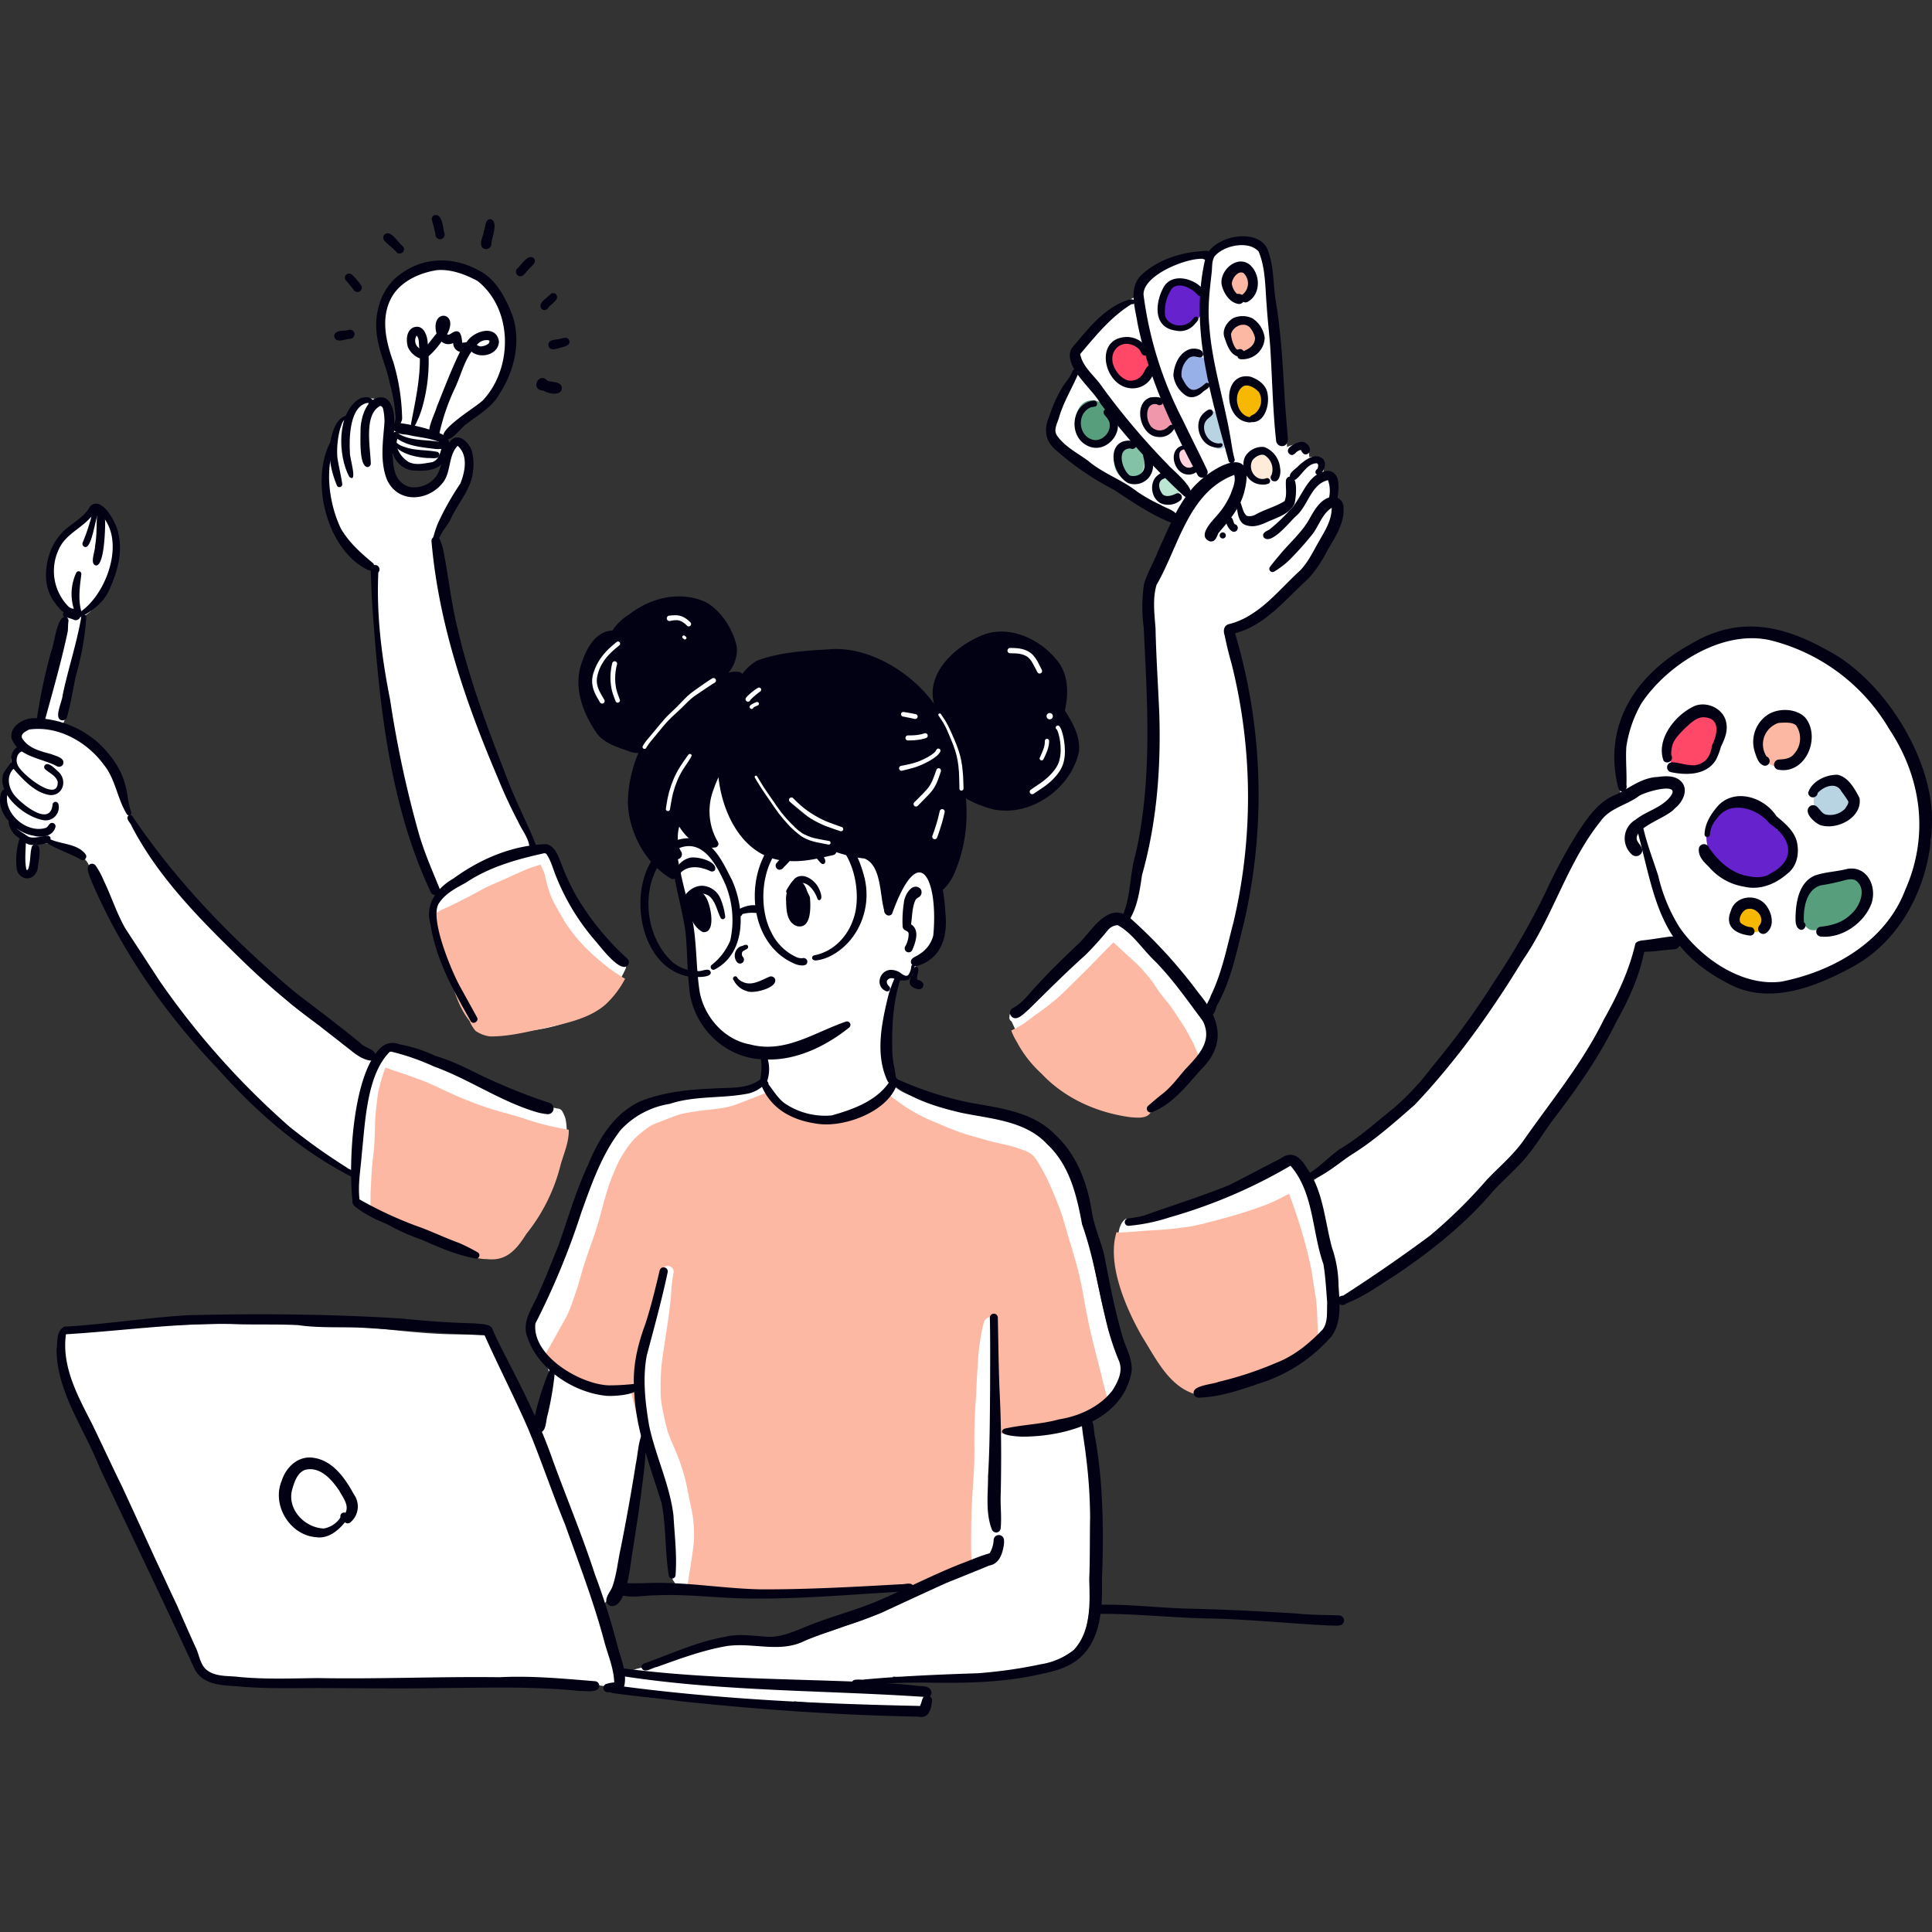 <svg xmlns="http://www.w3.org/2000/svg" width="500" height="500" fill="none"><rect width="100%" height="100%" fill="#333333" stroke="none"/><g clip-path="url(#a)"><path fill="#fff" d="M159.546 185.172c-2.429-3.013-2.553-7.34-2.711-11.064-.909 3.013.334 5.889 1.238 8.708.6 2-1.455 2.3-2.71 1.188-3.674-2.989-4.482-9.081-2.123-13.12 1.355-2.644 4.218-3.935 6.312-5.838 1.062-.644 3.329-.549 3.375 1.068 0 .845-.717 1.32-1.35 1.737-.559.435-1.023.98-1.536 1.463.874 4 .264 8.208 1.191 12.229-.034 1.2 1.14 2.856-.074 3.708a1.244 1.244 0 0 1-1.612-.079zm16.774-16.64a1.182 1.182 0 0 1-.834-1.262 69.7 69.7 0 0 1 .048-.644c-1.974.261-1.542-2.5-1.554-3.755a.907.907 0 0 1-.28-.07 1.383 1.383 0 0 1-.2-.1.888.888 0 0 1-.902.358.886.886 0 0 1-.686-.688 8.55 8.55 0 0 1 .29-2.552c.266-.744.114-2.009 1.023-2.282.077-.173.191-.326.335-.448a1.014 1.014 0 0 1 1.08-.127 1.346 1.346 0 0 1 1.931-.641c.221.133.4.327.513.559 1.02-.655 2.161.368 2.089 1.458a1.398 1.398 0 0 1 1.059 1.483c1.168.059 1.283 1.358.961 2.233-.182.758-.233 1.787-1.164 1.969-.2.475-.552.87-1 1.126-.342 1.321-.923 3.733-2.709 3.383zm-10.25 24.825c.369-2.971 2.592-5.174 4.49-7.305a70.754 70.754 0 0 1 9.661-8.915 5.139 5.139 0 0 1 5.071-2.773 1.924 1.924 0 0 1 1.152 2.979c-7.3 3.543-12.806 10.015-18.172 15.983a1.112 1.112 0 0 1-1.922.901 1.105 1.105 0 0 1-.28-.87zm4.774 17.824c.06-2.665.677-5.288 1.813-7.7 1.429-2.873 2.093-6.1 4.045-8.731.621-.724 1.324-2.348 2.473-1.865 1 .8-.1 2.287-.444 3.217-2.345 4.193-3.475 8.877-5.007 13.393-.345.985-.265 2.628-1.533 2.865a1.192 1.192 0 0 1-.938-.288 1.201 1.201 0 0 1-.409-.891zm23.409-25.881a1.42 1.42 0 0 1-.5-.357 1.663 1.663 0 0 1-1.306-.749 1.658 1.658 0 0 1-.16-1.497c-1.364-1.123.316-2.365 1.26-3.038.637-1.118 1.733-3.248 3.283-2.364.762-.173 1.128.559.946 1.217v-.066l-.009-.057a.732.732 0 0 1-.188.563.736.736 0 0 1-.768.207l-.277.451-.036.063c1.237-.351 2.012 1.13 1.484 2.144 1.223 1.11.139 3.529-1.542 2.735a2.048 2.048 0 0 1-2.187.748zm41.816 7.406c-1.194-.27-2.746.094-3.645-.877a1.484 1.484 0 0 1 .269-2.065c.202-.159.443-.263.698-.301a4.217 4.217 0 0 0 2.74-1.674 1.671 1.671 0 0 1-.991-.636 1.532 1.532 0 0 1-.5.046 1.346 1.346 0 0 1-1.329.643 1.35 1.35 0 0 1-1.125-.957c-.157-1.249-.016-2.535-.063-3.8a1.34 1.34 0 0 1 .865-1.231c.167-.062.345-.09.523-.082 1.246-1.126 2.769.16 2.621 1.629a1.268 1.268 0 0 1 .435.205 1.704 1.704 0 0 1 2.243-.574c1.713 1.205.635 3.682.091 5.268 1.509-.156 3.919-.5 3.828 1.752-.169 1.242-1.616 1.585-2.6 1.955a8.78 8.78 0 0 1-4.06.699zm-5.088 7.577a1.452 1.452 0 0 1-.635-1.574 1.457 1.457 0 0 1 1.285-1.11c.237-.045.493.051.729 0 3.795-.285 6.928-2.7 9.994-4.732 2.42-1.81 3.872.885 1.986 2.81a11.567 11.567 0 0 1-8.511 4.188c-1.532.449-3.302 1.058-4.848.418z"/><path fill="#fff" d="M241.522 221.3a1.457 1.457 0 0 1-.496-.363 1.452 1.452 0 0 1-.299-.537c-3.264-.315-.37-4.355.119-6.055.5-1.349 1.377-2.595 1.6-4.019.232-1.283.306-3 1.567-3.7a8.013 8.013 0 0 0 .007-5.28c-.95 1.265-1.188 2.946-2.113 4.256a25.93 25.93 0 0 1-5.9 6.091c-1.75.595-2.546-1.544-1.3-2.669-.377-.66.437-1.562 1.124-1.354 2.3-3.058 5.581-6.169 6.348-9.864.2-1.087 1.574-2.386 2.441-1.115a5.149 5.149 0 0 1-.056 2.536c1.25.665 1.172 2.353 1.064 3.581-.121 1.318-.167 2.5-.349 3.782 1.584.752.643 2.139.244 3.3-.565 2.09-.769 12.566-4.001 11.41z"/><path fill="#fff" d="M247.477 205.2a3.843 3.843 0 0 1-.13-.966c-1.922-.041-1.464-2.613-1.374-3.772.037-1.396.185-2.786.442-4.159-1.2-3.777-2.531-7.548-3.847-11.258a.927.927 0 0 1-.137-.428.915.915 0 0 1 .78-.963 1.374 1.374 0 0 1 1.283.619 22.989 22.989 0 0 1 3.428 6.75 30.64 30.64 0 0 1 2.784 13.744h-.008a1.642 1.642 0 0 1-2.539 1.348 1.642 1.642 0 0 1-.682-.915zm20.763-29.353a1.754 1.754 0 0 1-1.718-.929 1.727 1.727 0 0 1-.194-.658 1.722 1.722 0 0 1-1.479-1.93 1.436 1.436 0 0 1-.914-.79l-.015-.035a1.19 1.19 0 0 1-.714-.063 1.185 1.185 0 0 1-.485-.366 1.51 1.51 0 0 1-.244.2 1.308 1.308 0 0 1-1.79-.509 1.25 1.25 0 0 1-1.034-.387 1.252 1.252 0 0 1-.318-1.057c-.932-.688.374-2.828 1.394-2.275.08-.185.193-.355.333-.5a1.259 1.259 0 0 1 1.728-.044 1.436 1.436 0 0 1 1.267-.394 1.437 1.437 0 0 1 1.046.818 1.341 1.341 0 0 1 1.4.186c.113.092.218.195.313.306a1.726 1.726 0 0 1 1.953 1.194c.068.241.104.49.107.74.339.07.651.235.9.475a2.268 2.268 0 0 1 .665 1.78 2.394 2.394 0 0 1 .6 2.21 1.53 1.53 0 0 1-.164 1.566 1.937 1.937 0 0 1-2.637.462zm-2.772 31.462c-1.851-.145-2.671-2.716-.607-3.27a2.98 2.98 0 0 0 2.039-.882c1.826-1.228 4-3.018 3.849-5.411-.314 2.047-2.673 2.881-3.445.668-1.207-1.252-.173-3.226.059-4.707.475-1.281.592-3 1.787-3.825.235-1.168 1.256-2.42 2.553-1.868.016-.043.034-.085.051-.127.017-.042.031-.073.047-.109l-.055-.184c-1.135.433-1.894-.739-2.041-1.725a1.734 1.734 0 0 1-.128-1.378 1.736 1.736 0 0 1 .915-1.039c.695-1.716 3.191-.382 2.736 1.172a5.106 5.106 0 0 1 1.405 1.794c.223.473.393.969.508 1.48 3.409 1.5 2.876 9.741.7 12.28-.969 1.622-2.679 2.459-3.919 3.787-1.74 1.674-3.788 3.927-6.454 3.344zm233.314 2.758c.613 3.053 1.479 6.2.529 9.264-2.182 6.033-3.651 12.017-6.962 17.506-1.971 3.6-4.258 7.342-8.029 9.275a104.645 104.645 0 0 1-12.926 5.879 30.068 30.068 0 0 1-17.452 3.972c-6.433-.787-14.256-5.124-17.462-10.9a17.612 17.612 0 0 0-1.443-2.593 47.695 47.695 0 0 1-8.255 2c-2.108-.221-3.476 1.643-4 3.45-1.833 5.245-3.708 10.511-5.969 15.587-1.247 2.282-2.631 4.184-3.8 6.471-9.064 19.089-24.425 34.582-40.017 48.479a100.668 100.668 0 0 1-13.708 11.066c-.781.407-1.695 1.4-2.6 1.955a49.125 49.125 0 0 1-5.1 3.6 15.601 15.601 0 0 1-6.153 2.049c-1.321 3.888-2.272 8.251-5.9 10.76-4.823 4.025-10.839 6.254-16.354 9.069a78.107 78.107 0 0 1-8.921 3.2c-2 .375-3.988 1.094-5.943.206-8.2-5.224-11.594-15.18-15.423-23.685-2.055-4.077-5.885-18.043-1.691-21.133a.759.759 0 0 1 .718-.089.746.746 0 0 1 .46.559c.104.043.196.11.27.195 7.706-1.8 15.117-4.6 22.618-7.094 5.858-2.414 11.6-5.134 17.23-7.9a2.89 2.89 0 0 1 3.7.254 6.88 6.88 0 0 1 2.313 4.764 13.509 13.509 0 0 0 2.235-1.3 67.458 67.458 0 0 0 8.446-5.927 132.625 132.625 0 0 0 15.577-15.587c7.263-8.351 15.149-16.19 22.026-24.858 6.439-8.789 11.3-18.514 16.227-28.18 2.9-5.451 4.358-11.647 8.689-16.211a21.36 21.36 0 0 1 3.735-3.417.938.938 0 0 1-.026-.654.939.939 0 0 1 .406-.514c1.146-1.12 2.615-1.959 3.793-2.979-.846-2.034.248-4.294-.307-6.418-.111-6.359 2.5-12.376 4.617-18.25 3.671-8.018 13.031-14 21.134-16.871a27.657 27.657 0 0 1 15.529.545c3.771.713 7.289 1.357 10.723 3.01 3.914 1.659 6.333 5.05 9.206 7.976 3.825 4.738 8.341 9.006 11.368 14.325a87.375 87.375 0 0 1 6.892 19.144z"/><path fill="#fff" d="M345.86 132.947a6.15 6.15 0 0 1-1.009 3.592c-5.071 8.467-11.41 16.37-19.814 21.731-1.267.713-4.949 3.555-7.537 4.358a.831.831 0 0 1-.069.2c1.025 4.12 1.775 8.261 3.333 12.212 1.088 4.733 1.754 9.593 2.551 14.357.338 9.175 1.347 18.3.18 27.4a1.226 1.226 0 0 1-.534.872c-.316 5.641-1.13 15.936-2.614 21.762 1.7 3.312-3.344 14.5-3.967 17.177a10.694 10.694 0 0 1-3.713 4.8c-.613 2.229.972 4.674.264 7-.492 2.34-1.923 4.357-3.259 6.28a14.582 14.582 0 0 1-2.737 4.189c-2.017 2.551-4.273 4.949-6.359 7.4-2.282 2.219-5.789 2.541-8.716 1.654-13.622-.7-24.826-11.478-30.055-23.59a1.042 1.042 0 0 1-.407-.375 1.06 1.06 0 0 1-.121-.935.886.886 0 0 1 .591-1 .755.755 0 0 1 .687.069c4.585-2.525 8.156-6.3 11.869-9.925 2.979-2.615 6-5.224 8.24-8.542a23.206 23.206 0 0 1 2.726-3.227c1.584-1.114 3.56-1.579 5.361-2.277.766-.353.967-1.251 1.188-1.991 1.178-4.69 2.288-9.328 3.73-13.886-.006-2.335.961-5.668 1.072-7.036 1.416-8.1 2.921-16.317 2.905-24.557-.37-8.33-1.014-16.475-1.5-24.747-.554-6.338-1.341-12.8.518-18.963a1.418 1.418 0 0 1 1.606-1.061A108.24 108.24 0 0 1 305.33 135c-4.712-3.2-9.376-6.476-14.357-9.265-4.511-2.715-9.249-5.066-13.5-8.192-2.7-1.96-5.879-4.887-4.363-8.515.433-1.965.66-4.073 1.8-5.784a14.263 14.263 0 0 0 2.392-4.7c.148-.813.407-1.648 1.12-1.749a5.64 5.64 0 0 1 1.168-2.477c-3.09-3.375.269-4.954 2.63-6.946 3.217-3.058 6.333-6.185 9.587-9.207.682-.713 1.854-1.537 2.758-1.119.058-.048.11-.1.163-.143.713-2.007.94-4.31 2.557-5.879 4.4-3.909 10.379-5.525 16.179-5.515a16.893 16.893 0 0 1 10.031-3.222 7.171 7.171 0 0 1 4.944 5.4c.47 2.266-.122 4.96.01 7.168a65.5 65.5 0 0 0 1.279 9.312c.818 7.469.792 15.012 2.065 22.444.042 1.489 1.125 5.794 1.315 9.09a6.597 6.597 0 0 1 2.837-.745c1.621 0 2.937.914 2.884 3.36 2.672-.528 4.452 2.551 3.433 4.854 3.428-.121 1.991 4.891 2.488 7.01.433.908 1.157 1.69 1.11 2.767zm-59.151 210.409c.877 4.738 5.557 9.011 3.37 13.776a26.25 26.25 0 0 1-8.129 10.062 6.532 6.532 0 0 1-1.072.808c1.537 13.94 3.037 27.975 1.822 41.983-.533 4.146-.761 8.266-1.785 12.244a8.113 8.113 0 0 1-2.583 4.838 3.045 3.045 0 0 1-1.411.761c-5.408 4.305-15.962 4.231-21.984 5.234a132.054 132.054 0 0 1-23.828.84c-.1.919-1.188 1.02-1.928 1.136-2.313.29-4.653.216-6.961.57 3.972.227 7.907.867 11.869 1.152a13.59 13.59 0 0 1 5.3.586c1.706.713 1.146 2.937-.164 3.761-1.463 1.352-3.534 1.495-5.43 1.5-9.461-.359-18.794-1.41-28.18-2.313a2.808 2.808 0 0 1-2.3.348c-8.251-.6-16.686-.861-24.9-1.415a72.006 72.006 0 0 1-12.735-1.284.93.93 0 0 1-.676-.687c-1.7-.174-3.407-.306-5.119-.427a1.064 1.064 0 0 1-.723-.37c-.937.08-1.88.051-2.81-.085-1.76-.3-3.529-.512-5.3-.713-1.442.518-4.347-.2-5.493 0-9.487.238-18.646.893-28.085.618-12.218-.375-24.52-.031-36.658-1.421-6.275-.422-12.6.587-18.863.106a33.44 33.44 0 0 1-6.381-1.569 1.47 1.47 0 0 1-2.112-.058c-5.024-9.645-8.378-20.193-13.407-29.881-6.92-12.629-13.511-25.439-19.211-38.665-2.134-6.381-5.488-12.788-4.357-19.708a.973.973 0 0 1 .272-.719.977.977 0 0 1 1.622.337.98.98 0 0 1 .06.388 8.792 8.792 0 0 0 1.368-.322c18.6-2.161 37.408-2.1 56.123-2.631 15.915.069 31.745 3.877 47.634 3.1a1.22 1.22 0 0 1 .428-.106c.618-.206 1.437.084 1.944 1.183 3.322 5.2 5.583 10.992 8.641 16.348 1.6 3.307 2.287 6.978 3.761 10.337a135.902 135.902 0 0 0 2.979-10.764c-.248-2.267.861-6.128.655-7.543-1.384-4.1-4.167-8-4.468-12.44.48-4.944 4.743-8.837 6.005-13.538 2.42-6.714 3.936-13.739 6.819-20.283a76.358 76.358 0 0 1 7.887-13.8.89.89 0 0 1 .422-.8c.129-.083.249-.178.359-.285.7-.972 1.432-1.934 2.171-2.89a.938.938 0 0 1 .957-.333 46.267 46.267 0 0 1 5.873-3.189c5.679-2.842 12.361-3.2 18.467-4.136 3.8-.333 7.632-.761 11.05-2.435-.518-2.541.782-5.446.37-8.04-5.827.228-10.443-3.951-14.5-7.616-.354-.676-1.03-1.184-1.2-1.949a.66.66 0 0 1 .375-.756c-4.263-7.432-3.132-16.079-4.49-24.387-.75-4.1-2.023-8.341-2.768-12.413-.771-2.943-1.943-6.165-1.595-9.213.317-1.621.3-4.489 2.213-4.97a1.348 1.348 0 0 1 1.432 1.03 7.888 7.888 0 0 1-.491 2.4 15.084 15.084 0 0 0 8.694 4.067.135.135 0 0 1 .032-.026v-.005c-3.7-3.735-3.127-9.587-2.52-14.394.257-1.282.71-2.516 1.342-3.661.053-.866.423-1.584 1.489-1.246.224.111.401.298.5.528.534.438.47 1.421.349 1.96-.029.41-.085.818-.169 1.22a20.825 20.825 0 0 0 11.531 16.089 20.583 20.583 0 0 0 12.106 1.632 1.31 1.31 0 0 1 .517-1.692c.186-.111.397-.174.614-.183.227.027.454.053.676.074-5.81-2.234-10.158-7.088-13.734-12.138-1.516-2.229-4.384-4.347-4.278-7.237-.359-.919-1.728-2.239-.55-3.047 1.464-.671 1.8 1.494 2.446 2.355 3.412 1.284 5.536 4.538 8.446 6.587 4.073 2.065 7.828 4.791 12.043 6.587 1.754.872 3.819 1.442 5.541 2.277a.902.902 0 0 1 .246 1.457.902.902 0 0 1-.51.249c-1.833 4.083-11.552-3.856-13.654-5.626-1.527-1.241-3-2.567-4.638-3.65a.902.902 0 0 1-.2-.454c-2.024-1.743-3.83-3.814-6.059-5.261 3.623 6.18 8.684 11.911 15.181 15.028a42.87 42.87 0 0 0 4.542 1.2 1.001 1.001 0 0 1 .6 1.056 1.346 1.346 0 0 1-.032.19c.163-.017.327-.024.491-.021a1.589 1.589 0 0 1 1.5.74c.945.063 1.884.197 2.81.4 5.969 2.308 5.985 9.809 7.517 15.075 2.271-5.335 7.178-16.48 11.826-6.085a15.165 15.165 0 0 1 1.089 10.332c.074 4.22-1.4 9.038-5.557 10.86-.623 1.68-2.129 3.534-4.057 3.518a1.555 1.555 0 0 1-.512-.063c-.55 1.468-1.109 2.936-1.59 4.436-1.854 3.872-1.463 8.267-1.822 12.461.132 3.713.343 7.649 2.324 10.886 3.861 3.27 9.122 3.487 13.918 3.973 4.11.861 8.288.956 12.006 2.863h.006c2.021.287 4.014.744 5.958 1.368 1.981.94 3.766 2.271 5.742 3.248 6.5 5.34 9.09 13.554 11.076 21.44 2.516 9.628 3.948 19.785 6.573 29.341zm-58.721 73.987c2.768-1.854 5.546-3.793 8.271-5.668-12.851-.106-25.75-.291-38.628-.248-7.183-.719-15.191 1.288-22.026-1.067-.787.1-.771-.581-1.432-1.4a1.764 1.764 0 0 1-.079-1.336c-.021-.159-.037-.317-.053-.471-.475-4.363-.253-8.773-.7-13.1-.259-8.489-4.31-16.01-6.634-23.971-.661 6.017-2.1 11.9-2.853 17.9-1.172 6.989-2.023 14.1-4.289 20.838a15.67 15.67 0 0 1-4 7.184c.245.656.449 1.326.612 2.007.883 3.534 2.034 7.131 2.943 10.591.386 1.515.645 3.059.776 4.616 2.023-.343 3.983-1.14 5.979-1.595 7.052-2.3 14.114-4.621 21.346-6.254 4.529-.393 9.077-.531 13.622-.412a59.067 59.067 0 0 0 17.679-4.12 77.035 77.035 0 0 0 9.466-3.494z"/><path fill="#fff" d="M161.286 248.415c.66.2.95 1.347.665 2.2-5.937 13.448-20.262 16.945-33.779 16.433-2-.19-4.553-.016-5.858-1.823a50.864 50.864 0 0 1-4.321-9.132c-2.118-7.131-8.187-15.4-5.625-22.925a4.512 4.512 0 0 1 1.114-1.611c-5.947-14.161-10.944-28.882-13.284-44.079-1.595-13.438-3.576-26.913-3.18-40.435-5.97-3-10.09-9.159-11.425-15.667-1.067-4.791-1.981-10.031.068-14.636a26.12 26.12 0 0 1 .86-3.5 6.083 6.083 0 0 1 2.632-4.769 3.19 3.19 0 0 1 .68-.291 11.89 11.89 0 0 1 1.512-2.731 5.744 5.744 0 0 1 7.316-1.663c2.408 1.325 1.653 5.017 1.3 7.231a25.104 25.104 0 0 0-.285 6.708 20.72 20.72 0 0 1 1.077-4.067c-.058-.724-.089-1.632.6-1.907a.87.87 0 0 1-.187-.916.865.865 0 0 1 .753-.553c1.706-1.943 1.753-4.959 1.484-7.347-.359-1.32-.872-2.44-1.252-3.734-1.648-7.295-4.94-15.477-1.13-22.6a15.515 15.515 0 0 1 5.472-5.889c3.951-1.722 8.779-2.731 12.878-.93 4.986 2.493 9.18 6.138 11.552 11.256 2.266 4.031 1.584 9.138.311 13.391-1.748 3.148-3.3 6.6-5.884 9.153a83.149 83.149 0 0 1-7.358 6.593c-1.532 1.426-3.412 3.106-3.074 5.414.19.19.37.38.549.565a.823.823 0 0 1 .618.544v-.016a.052.052 0 0 1-.01-.026l.047.079c1.062-.967 1.511-2.794 3.344-2.049 2.7 1.595 2.488 5.5 1.21 7.981a15.817 15.817 0 0 1-.745 1.748c.195.162.336.379.406.623-2.334 4.575-4.664 8.093-6.423 13.158-1.785 5.879.27 11.695 1.258 17.437 2.039 9.882 5.213 19.628 8.345 29.194 2.5 7.612 6.006 14.732 8.848 22.2 1.7 4.606 4.252 8.953 5.916 13.559 2.134-1.284 4.168-1.632 5.081 1.331a93.67 93.67 0 0 0 6.445 13.522 58.44 58.44 0 0 0 8.615 10.575c.592.779 2.066 1.519 2.864 2.401zm-45.226-129.1a1 1 0 0 1-.528-.095 2.646 2.646 0 0 1-.745-.433 7.021 7.021 0 0 1-5.847 2.43 8.475 8.475 0 0 1-7.195-4.416c-.549 4.326-.3 9.5 4.031 11.23 3.84.613 6.909-2.139 9.1-4.939.445-1.237.635-2.563 1.184-3.773v-.004z"/><path fill="#fff" d="M146.325 289.446c1.69 7.8-3.133 15.023-5.457 22.212a41.286 41.286 0 0 1-6.312 8.937c-2.419 2.921-5.789 6.328-9.92 4.727-10.8-3.269-21.73-7.315-30.916-14.018a2.02 2.02 0 0 0-.333-.249 1.387 1.387 0 0 1-1.548-.839c-.364-2.245-.3-4.575-.9-6.8-2.7-2.435-6.328-3.518-9.228-5.683-4.426-3.3-8.17-7.406-12.392-10.95-5.477-4.849-10.194-10.475-15.086-15.862-4.817-5.267-10.146-10.094-14.45-15.81-6.4-9.149-10.93-19.317-15.457-29.453a1.085 1.085 0 0 1-1.083-.782c-.459-2.963-3.11-3.639-5.483-4.658-1.463-.508-2.736-1.485-4.24-1.86l-.947-.1a18.31 18.31 0 0 1-3.185-.327c.35 1.357-.1 3.517-.11 4.606a20.641 20.641 0 0 1-.64 2.984 1.659 1.659 0 0 1-2.842.058c-.8-1.384-.1-2.889.037-4.331a3.328 3.328 0 0 1 .608-3.856c-.9-.18-1.9-1.115-1.77-1.9a11.218 11.218 0 0 1-3.37-11.965 5.389 5.389 0 0 1 .132-2.894c.634-.925 1.421-1.749 2.045-2.7-1.585-1.152.385-3.328 1.2-4.421.132-.107.276-.2.428-.275.105-.206.199-.418.28-.634-.032-1.289-1.273-2.361-.967-3.687.63-2.086 4.078-2 7.48-1.241.015-.09.037-.174.058-.264a1.014 1.014 0 0 1-.523-.835c-.122-5.62 2.271-11.114 3.681-16.348a72.237 72.237 0 0 1 2.42-8.457v-.01c-.249-3.011-1.707-5.552-2.916-8.277-2.044-5.193-3.2-11.41 1.775-15.345 2.26-2.53 5.218-4.2 7.912-6.191a1.526 1.526 0 0 1 2 .3c5.393 6.381 4.86 16.079-.444 22.343-1.008 2.108-2.63 4.5-4.949 5.129a2.161 2.161 0 0 1 .148 1.881c-1.088 5.689-2.567 11.335-3.138 17.13-.343 2.858-.412 7.49-2.45 9.967 1.1.36 2.165.822 3.18 1.379 4.621 2.245 8.662 5.879 10.542 10.744 1.59 3.465 2.826 7.057 4.406 10.5.245.514.457 1.043.634 1.584.01.028.017.056.021.085a268.859 268.859 0 0 0 2.033 3.048c4.115 5.5 8.087 11.108 12.281 16.538 5.108 6.28 11.172 11.684 16.687 17.579 3.26 3.174 6.613 6.259 9.83 9.476a67.124 67.124 0 0 0 7.278 5.176 63.073 63.073 0 0 0 12.894 8.357c.838.398 1.705.73 2.594.993a5.016 5.016 0 0 1 2.651-2.224c4.015-1.262 7.992-.206 11.684 1.5a60.155 60.155 0 0 1 11.949 5.631c5.107 2.53 10.178 5.219 15.735 6.639 1.474.381 2.91.883 4.4 1.194a1.47 1.47 0 0 1 1.152.555c.378.627.68 1.296.901 1.994z"/><path fill="#FCB8A3" d="M198.917 412.928c-3.423-.274-6.851-.227-10.274-.174-3.699.12-7.401.039-11.092-.243.1-.57.195-1.141.291-1.706.216-1.257.412-2.509.6-3.772.364-2.377.76-4.743 1.04-7.136.15-1.347.185-2.703.106-4.056a33.168 33.168 0 0 0-.365-3.84v.015a.448.448 0 0 0-.015-.089.03.03 0 0 0-.006-.022c-.285-1.637-.665-3.248-.987-4.88-.328-1.653-.65-3.3-1.089-4.923.016.069.037.137.053.2a51.815 51.815 0 0 0-1.9-5.73c-.7-1.744-1.463-3.45-2.171-5.193l-.19-.533c.002-.003.002-.005.002-.008s0-.005-.002-.008a1.06 1.06 0 0 1-.032-.095c-.021-.048-.037-.1-.058-.148l-.001-.006a.012.012 0 0 0-.005-.005h.006l-.001-.006-.005-.004c-.628-2.182-1.067-4.4-1.51-6.624-.1-.623-.19-1.241-.248-1.875a31.364 31.364 0 0 1-.106-2.007v-1.046a58.705 58.705 0 0 1 .3-6.133c.238-2.06.581-4.1.887-6.143.328-2.218.682-4.431.972-6.65.143-1.13.286-2.255.407-3.391.132-1.183.185-2.382.264-3.581.127-1.085.263-2.165.421-3.25v.006a.158.158 0 0 0 .011-.037c.021-.1.042-.19.063-.295a1.514 1.514 0 0 0-.587-1.652 1.54 1.54 0 0 0-.568-.246 1.519 1.519 0 0 0-1.813 1.285c-.085.655-.238 1.3-.365 1.944.011-.064.027-.127.037-.2-.871 3.47-2.044 6.846-3 10.3-.951 3.433-1.907 6.877-2.541 10.39l.016-.106c-.026.127-.047.259-.068.386.021-.095.037-.19.052-.28a54.405 54.405 0 0 0-.787 10.305c0-.074 0-.147-.01-.227 0 .08 0 .153.01.227v.153a34.57 34.57 0 0 0 .777 5.5c.19.92.37 1.839.581 2.747a31.647 31.647 0 0 1-1.035-3.518 54.088 54.088 0 0 1-1.585-6.138 15.54 15.54 0 0 1-2.488.037c-.47-.015-.924-.037-1.326-.026-5.43-.518-10.929-1.991-15-5.821a21.305 21.305 0 0 1-3.935-3.381c1.373-2.16 2.578-4.437 3.835-6.676.671-1.2 1.352-2.4 2.012-3.608a27.658 27.658 0 0 0 1.754-4.289c.5-1.416 1.009-2.826 1.432-4.268.39-1.331.76-2.662 1.156-3.993.793-2.678 1.791-5.3 2.689-7.945-.021.074-.042.138-.064.207.539-1.6 1.068-3.185 1.522-4.807.422-1.5.808-3 1.215-4.5.538-1.854 1.067-3.718 1.727-5.53a56.474 56.474 0 0 1 2.371-5.541 40.813 40.813 0 0 1 2.425-3.819c.5-.644 1.032-1.261 1.595-1.849.938-.88 1.92-1.712 2.942-2.493.365-.253.729-.5 1.1-.729.481-.253.967-.491 1.474-.7.988-.386 1.991-.745 2.979-1.141 1.141-.444 2.287-.9 3.471-1.236a62.564 62.564 0 0 1 6.338-1.014c1.532-.164 3.064-.328 4.59-.576a19.868 19.868 0 0 0 3.883-1.094 547.897 547.897 0 0 0 4.157-1.595c1.077-.422 2.144-.882 3.232-1.289 2.229 3.207 6.011 5.119 9.281 7.084 7.749 2.033 16.544-.919 22.042-6.661.7.549 1.437 1.067 2.155 1.6.9.66 1.8 1.31 2.737 1.923a44.408 44.408 0 0 0 7.183 3.7c2.589 1.088 5.14 2.224 7.813 3.069 1.2.381 2.435.7 3.644 1.051 1.368.4 2.731.787 4.115 1.125 1.278.307 2.562.566 3.835.877 1.157.28 2.276.692 3.391 1.083.444.169.887.338 1.326.539.216.122.428.243.634.375.142.1.28.206.417.317.217.206.423.412.623.628.2.243.391.492.576.745a52.555 52.555 0 0 1 3 5.431c-.008-.016-.019-.031-.029-.048a102.163 102.163 0 0 1 3.708 9.191c.771 2.525 1.474 5.076 2.245 7.606.771 2.509 1.5 5.007 2.113 7.559 0 .031.015.058.021.084a.62.62 0 0 0 .021.085c.37 1.722.739 3.444 1.041 5.176.48 2.757.987 5.5 1.605 8.23a260.133 260.133 0 0 0 2.008 8.24c.7 2.641 1.288 5.3 2 7.939.2.755.418 1.511.661 2.255-7.189 7.115-17.933 9.176-27.726 9.08a2.58 2.58 0 0 1-.3-.063c-.278 3.679-.655 7.357-.914 11.04.036-1.675.04-3.352.01-5.029-.042-2.435-.227-4.865-.227-7.305v-.079.144c0-.286.009-.569.013-.852v-.011c.037-2.2.095-4.394.174-6.6.069-2 .021-4.015.09-6.017.042-1.135.106-2.265.1-3.4-.01-1.067-.079-2.139-.068-3.212.015-1.965.074-3.94.195-5.91.011-.117.021-.228.037-.344a1.831 1.831 0 0 0-.044-1.489 1.821 1.821 0 0 0-1.139-.962 1.788 1.788 0 0 0-1.394.201 1.793 1.793 0 0 0-.819 1.146v-.042a32.894 32.894 0 0 0-.893 4.294 43.388 43.388 0 0 0-.607 5.209c-.111 1.774-.233 3.549-.338 5.324-.1 1.616-.138 3.243-.238 4.86-.291 3.924-.444 7.854-.391 11.789v.244c.01 1.757 0 3.514-.058 5.266-.111 2.894-.354 5.778-.523 8.668-.153 2.688-.211 5.382-.238 8.076-.026 2.6-.063 5.213.09 7.812.01.183.018.366.026.549-1.217.394-2.39.915-3.5 1.553-6.989 5.225-15.836 5.7-24.256 5.425a82.056 82.056 0 0 0-12.371.814 93.774 93.774 0 0 1-10.876.845 80.864 80.864 0 0 1-1.547-.033z"/><path fill="#FCB8A3" d="m170.129 290.56-.184.079c.056-.026.121-.053.184-.079zm2.629 79.831c.009.014.017.03.021.047.015.048.033.1.048.143v.006c-.024-.065-.044-.13-.069-.196zm106.543-40.464-.028-.135c.016.068.032.137.046.208l-.018-.073zm-20.304-41.541-1.2-.487c.8.16 1.577.328 2.33.513l-1.13-.026zm33.492.736c-8.625-1.167-17-4.9-22.972-11.293a29.846 29.846 0 0 1-6.359-8.187 16.248 16.248 0 0 1-1.447-2.937 30.248 30.248 0 0 0 2.952-1.627c1.183-.755 2.266-1.653 3.4-2.488a66.78 66.78 0 0 0 6.106-4.743c2.039-1.9 3.993-3.883 5.979-5.837 1.986-1.954 3.93-3.972 5.879-5.979h-.01c.712-.712 1.432-1.419 2.128-2.15 1.079.91 2.082 1.907 3.111 2.874 1.009.935 2.061 1.817 3.048 2.773a53.101 53.101 0 0 1 3.835 4.4c.713 1 1.331 2.065 2.076 3.047.829 1.089 1.717 2.134 2.567 3.212a135.212 135.212 0 0 1 3.962 5.985 111.42 111.42 0 0 1 2.07 3.8c.616 1.383 1.191 2.789 1.782 4.187a32.287 32.287 0 0 1-1.75 2.035c-2.039 1.526-7.3 8.757-10.987 11.483a1.55 1.55 0 0 1-.063.211c-.655 1.115-1.949 1.358-3.249 1.358-.721-.002-1.447-.076-2.058-.124zm10.409-28.793c.043.053.085.111.127.164a1.331 1.331 0 0 1-.127-.164zm-11.304-20.596.341-.421c.38.383.754.772 1.12 1.169a26.78 26.78 0 0 0-1.461-.748zm18.248 121.214c-7.163-1.769-10.618-9.244-14.236-14.975-4.043-7.052-9.25-18.69-6.65-27.1a2.5 2.5 0 0 0 .729.108h.079c2.435-.068 4.854-.354 7.29-.5 1.653-.1 3.306-.18 4.954-.333 1.8-.164 3.576-.386 5.367-.634a46.248 46.248 0 0 0 4.954-1.062c1.828-.459 3.645-.95 5.462-1.452 1.558-.433 3.111-.893 4.648-1.389 1.8-.576 3.561-1.2 5.325-1.865a43.574 43.574 0 0 0 4.616-2.166c.407-.211.812-.424 1.216-.64.174.435.342.871.5 1.311.491 1.389.988 2.779 1.452 4.178a160.368 160.368 0 0 1 2.356 7.791 136 136 0 0 1 1.442 6.2c.412 2.5.8 5.018 1.189 7.522.137 1.035.237 2.071.306 3.106.116 3.016.206 6.016.444 9.017-2.731 2.974-6.973 4.849-10.6 6.306-5.393 1.6-10.6 3.656-16.09 4.887-.9.121-2.3.8-3.607 1.183a1.173 1.173 0 0 1-.956.528 1.105 1.105 0 0 1-.19-.021zm-182.903-92.714a8.379 8.379 0 0 1-3.882-1.453 10.311 10.311 0 0 1-1.337-2.086c-.063-.153-.126-.3-.185-.454-4.2-5.245-4.965-12.392-7.146-18.6a53.122 53.122 0 0 1-2.187-8.472c-.035-.095-.067-.191-.1-.287.223-.174.446-.347.672-.516l-.206.158c.465-.334.948-.643 1.447-.924.7-.343 1.416-.629 2.113-.961.829-.4 1.653-.808 2.477-1.215 1.648-.814 3.28-1.643 4.886-2.536l-.014.007c.9-.5 1.811-1 2.75-1.438 1.078-.507 2.187-.961 3.275-1.448 2.372-1.051 4.722-2.17 7.12-3.169 1.075-.381 2.162-.731 3.253-1.083.163.337.329.673.493 1.009.184.4.353.8.5 1.215.048.148.09.3.127.449.328 1.405.66 2.784 1.094 4.157a21.44 21.44 0 0 0 1.9 4.147c.777 1.384 1.542 2.773 2.377 4.125a39.47 39.47 0 0 0 3.423 4.522 42.552 42.552 0 0 0 3.7 3.729 54.132 54.132 0 0 0 4.083 3.423c.66.5 1.341 1 2.039 1.436.713.449 1.421.941 2.165 1.326a24.49 24.49 0 0 1-5.055 6.656c-3.423 3.021-8.1 4.321-12.418 5.387-5.71 1.125-11.483 2.895-17.32 2.895l-.044.001zm-.933 57.616a11.312 11.312 0 0 1-5.922-1.648c-6.793-1.7-12.946-5.356-19.174-8.377a27.365 27.365 0 0 1-5.23-2.872 2.85 2.85 0 0 0 .186-.947c.02-1.051.02-2.1.037-3.148.016-.914.089-1.823.132-2.737.09-1.716.153-3.46.343-5.171.21-1.828.444-3.639.534-5.472.079-1.6.126-3.206.148-4.8.047-1.4.153-2.778.327-4.167.164-1.31.285-2.62.523-3.925a50.95 50.95 0 0 1 1.437-5.224c.134-.36.27-.719.408-1.079 1.329.473 2.662.933 4 1.38 2.229.74 4.411 1.548 6.6 2.393 2.961 1.273 5.844 2.724 8.8 3.993h-.015.017l.036.016-.017-.009.07.03c.042.016.09.037.132.058.074.027.148.059.216.085.552.23 1.107.455 1.664.676l-.111-.042c.049.017.1.039.15.058l.093.037c-.021-.011-.042-.016-.063-.027.422.164.84.333 1.268.492l-.1-.032a87.667 87.667 0 0 0 6.624 2.2c2.1.6 4.215 1.167 6.3 1.817a75.587 75.587 0 0 0 4.907 1.505c.074.021.142.037.216.058.015 0 .029.004.043.011h.015a.017.017 0 0 1 .014 0h.008c1.751.462 3.512.85 5.294 1.171.422.074.85.153 1.278.227.105 3.117-1.257 6.074-2.1 9.054a46.453 46.453 0 0 1-8.874 17.906c-2.261 3.56-4.633 6.587-8.916 6.587a9.542 9.542 0 0 1-1.298-.077z"/><path fill="#FCB8A3" d="m140.55 290.969-.206-.055.249.065-.043-.01zm-21.168-6.83-.062-.028.188.075-.126-.047zM103.086 270.9a3.874 3.874 0 0 1 1.521.5l-1.521-.5z"/><path fill="#62C" d="M448.883 222.724c-4.469-1.615-6.022-7.459-4.563-11.669.489-1.3 1.569-3.512 3.259-2.625 1.535.944.248 2.587-.17 3.8-.981 2.779-.609 6.138 1.828 7.992a4.533 4.533 0 0 0 2.974-.032 1.336 1.336 0 0 1 1.622.919c.368 2.458-3.458 1.804-4.95 1.615z"/><path fill="#62C" d="M453.771 227.25a12.599 12.599 0 0 0-.085-.162 2.138 2.138 0 0 1-.718.257 1.477 1.477 0 0 1-1.54-.856c-2.839 1.833-3.446-2.856-3.7-4.754-.375-1.714-1.842-15.236 1.716-13.258a1.539 1.539 0 0 1 2.352-.555c.243.194.422.457.513.755 1.391-.51 2.836.36 3.727 1.4 2.155.268 2.9 2.974 3.861 4.616h.006c1.488.392 2.4 1.936 3.228 3.132 1.6 2.558.873 7.865-3.042 7.073a4.032 4.032 0 0 1-1.247 1.4 1.37 1.37 0 0 1-.935.187 1.449 1.449 0 0 1-.344.346 1.643 1.643 0 0 1-1.113.3 1.53 1.53 0 0 1-2.093.676 1.53 1.53 0 0 1-.586-.557z"/><path fill="#62C" d="M444.267 216.813a12.752 12.752 0 0 1 .777-4.013 5.37 5.37 0 0 0-.777 4.013zm2.531 8.373c-4.326-1.983-6.912-8.683-3.834-12.672.5-.885 1.922-2.4 2.781-1.137.457-1.051 2-1.653 2.575-.374.434 1.629.135 3.39.288 5.072 1.914-.781 1.79 1.939 1.719 3.131-.088.737.322 1.725-.434 2.21a2.443 2.443 0 0 1-.242.447l-.047.066c1.351.183 2.988 1.229 2.006 2.718-1.194 1.363-3.275 1.153-4.807.539h-.005zM303.283 84.405c-7.7-3.685.824-15.782 6.492-8.464 1.321-.094 1.693 1.462 1.574 2.516a4.796 4.796 0 0 1-2.411 4.878c-1.103 1.808-3.876 1.744-5.655 1.07z"/><path fill="#97B0E7" d="M309.273 101.291a5.045 5.045 0 0 1-4.189-5.588c.115-2.312 2.759-4.245 4.936-3.157 1.435-.682 3.223 1.159 2.409 2.533 1.125 2.421.004 6.476-3.156 6.212z"/><path fill="#B8D4E3" d="M315.645 111.411c-.166-.465-1.021-1.049-.57-1.511.607-.239.783.8 1.13 1.136a.338.338 0 0 1-.094.465.337.337 0 0 1-.466-.09z"/><path fill="#B8D4E3" d="M315.114 116.144a4.344 4.344 0 0 1-2.9-3.026c-1.909-1.41-1.5-4.252-.083-5.88 1.769-1.915 3.636-.28 3.6 1.935a8.407 8.407 0 0 1 2.135 2.4c1.04 1.941-.29 5.027-2.752 4.571zm158.438 96.241c-3.515-.243-4.9-4.134-3.8-7.12.477-1.3 2.147-3.322 3.516-1.9.806-.2 1.627-.747 2.469-.58a2.85 2.85 0 0 1 1.542.929c1.954 2.216 3.655 8.532-1.178 7.908a3.437 3.437 0 0 1-2.549.763z"/><path fill="#FF4768" d="M290.333 98.112c-3.221-1.08-3.684-5.027-1.911-7.608.193-1.1 1.082-2.509 2.381-2 2.722-.915 5.34 1.766 6.386 4.046 1.218 3.779-3.323 7.811-6.856 5.562z"/><path fill="#F197AB" d="M299.503 111.668c-4.605-.32-3.416-8.943 1.18-7.445a5.118 5.118 0 0 1 2.709 3.787c.221 2.136-1.605 4.531-3.889 3.658z"/><path fill="#FFD2DC" d="M306.672 121.9c-2.305-.8-2.686-7.481.671-5.282 3.251-.064 2.851 6.682-.671 5.282z"/><path fill="#FCB8A3" d="M319.789 76.85c-1.555-.819-1.964-2.8-2-4.416.008-2.189 2.709-4.167 4.558-2.514a4.546 4.546 0 0 1 1.347 4.69c-.518 1.548-2.227 3.152-3.905 2.24zm1.12 15.12c-5.9-1.826-2.922-12.107 2.857-7.16a1.17 1.17 0 0 1 1.122 1.106c1.211 2.51-.847 6.846-3.979 6.054z"/><path fill="#F7B801" d="M322.322 108.28c-2.011-.528-2.143-2.968-2.2-4.688-.842-2.448.888-4.371 3.311-4.54 5.052-.033 3.28 9.982-1.111 9.228z"/><path fill="#FFEBDA" d="M325.813 124.662c-3.18-.71-3.511-8.262.644-6.781 1.716-1.28 3.834.787 3.444 2.64.351 2.307-1.626 4.909-4.088 4.141z"/><path fill="#569E7C" d="M282.67 114.615c-6.9-.421-5.174-13.07 1.584-10.728a4.812 4.812 0 0 1 2.892 5.467c.671 3.061-1.191 5.715-4.476 5.261z"/><path fill="#84C2A5" d="M291.031 124.086a5.013 5.013 0 0 1-2.667-4.643c.117-2.521 2.735-5.308 5.319-3.945a4.67 4.67 0 0 1 1.656 1.613c.286.17.525.41.692.698.166.289.256.615.261.948-.045 2.992-1.564 7.183-5.261 5.329z"/><path fill="#BBE6D2" d="M300.494 128.438c-4.014-2.841 1.177-7.525 3.384-3.263 3.468 2.431-.705 5.53-3.384 3.263z"/><path fill="#569E7C" d="M468.269 240.53c-3.683-2.014-1.868-9.942 1.9-11.146.9-1.791 3.4-2.291 5.212-2.308 1.554-.127 3.167-.53 4.643.165 1.929-.721 3.209 1.284 3.037 3.02.021 2.239-1.442 4.03-2.657 5.768-.8 1.209-1.845 2.55-3.4 2.693a6.355 6.355 0 0 1-6 1.511 2.88 2.88 0 0 1-2.735.297zm-17.691-2.337a1.226 1.226 0 0 1 2.451-.011 1.227 1.227 0 0 1-2.451.011z"/><path fill="#F7B801" d="M453.816 241.253c-4.559-.931-6.93-7.261-.465-6.914 4.612-.708 5.034 7.01.465 6.914z"/><path fill="#FCB8A3" d="M459.005 198.21c-3.686-.957-4.417-5.881-2.536-8.758 1.444-2.442 5.142-4.057 7.6-2.135 2.392-.615 2.462 3.013 2.285 4.6-.569 3.483-3.534 7.046-7.349 6.293z"/><path fill="#FF4768" d="M434.075 198.825c-3.538-2.655-3.948-6.654 0-9.215 1.272-2.876 5.193-6.082 8.257-3.84 6.21-.781 1.718 14.561-2.987 12.775-1.619.683-3.645 1.144-5.27.28z"/><path fill="#020114" d="M238.2 230.012a1.5 1.5 0 0 1-.423 2.187 2.31 2.31 0 0 0-.85.713c-.893 1.949-.835 4.21-1.146 6.3 2.292 1.463 1.2 4.569.338 6.592a1.027 1.027 0 0 1-1.358.578 1.031 1.031 0 0 1-.624-.98c.005-.138.037-.273.096-.398a6.51 6.51 0 0 0 .919-3.28c.037-.692-.666-.76-1.1-1.1a1.293 1.293 0 0 1-.444-.7 30.238 30.238 0 0 1 .312-6.291c.092-1.889 2.205-5.549 4.28-3.621z"/><path fill="#020114" d="M176.218 160.759c.131.059.258.126.38.2.191.122.376.243.56.375.239.196.466.404.682.624.052.05.113.089.18.116a.562.562 0 0 0 .211.037.623.623 0 0 0 .259-.053.622.622 0 0 0 .216-.153.608.608 0 0 0 0-.808 7.248 7.248 0 0 0-1.215-1.03 5.117 5.117 0 0 0-1.251-.624 6.033 6.033 0 0 0-.809-.184 5.294 5.294 0 0 0-.591-.032c-.498-.002-.996.028-1.49.09a.717.717 0 0 0-.739.448.728.728 0 0 0-.053.302.7.7 0 0 0 .306.533.735.735 0 0 0 .613.095c.227-.058.444-.095.676-.132.317-.032.629-.047.94-.053h-.089c.145-.005.289 0 .433.016.01 0 .021.005.031.005a.027.027 0 0 1-.015-.005c.015.005.031.005.052.011-.01 0-.026-.006-.037-.006.147.027.292.064.434.111-.027 0-.053-.015-.08-.021a2.9 2.9 0 0 1 .396.138zm.449 3.835a.408.408 0 0 0 .042.57l.28.233a.38.38 0 0 0 .259.095.399.399 0 0 0 .264-.708l-.28-.232a.425.425 0 0 0-.432-.06.391.391 0 0 0-.133.102zm90.251 6.486c.369.6.692 1.226 1.024 1.849.185.343.37.7.544 1.051a.634.634 0 0 0 .566.328.651.651 0 0 0 .565-.967c-.227-.454-.46-.9-.7-1.357a9.858 9.858 0 0 0-1.606-2.478 4.893 4.893 0 0 0-1.3-.977 6.608 6.608 0 0 0-1.331-.512 9.932 9.932 0 0 0-1.806-.286c-.5-.026-.988-.042-1.479-.047a.697.697 0 0 0-.658.71.691.691 0 0 0 .208.479.69.69 0 0 0 .482.2c.464 0 .924 0 1.389.021h-.09c.393.019.785.06 1.173.122.291.056.578.129.861.216.211.074.412.159.618.254.128.06.251.129.369.206.006 0 .011.01.016.01.005 0 .011.006.011.011 0 .005 0 0 .01 0h-.01c.115.073.224.154.327.243.138.127.27.259.4.4.137.155.266.317.385.486a.188.188 0 0 0 .027.042h-.002l-.002-.001-.001-.002-.001-.002.002.004.003.002.004-.001a.008.008 0 0 0 .002-.004zm-70.754 6.925c-.433.255-.848.54-1.242.851-.306.237-.6.475-.887.734-.19.174-.386.348-.571.528a5.144 5.144 0 0 0-.359.407.812.812 0 0 0-.148.28.651.651 0 0 0 .127.547.655.655 0 0 0 .507.24h.021a.67.67 0 0 0 .581-.423l.032-.047a.089.089 0 0 1 .016-.022s0 .006-.011.006l.011-.011c.243-.253.5-.5.76-.739a18.323 18.323 0 0 1 1.765-1.416.566.566 0 0 0 .219-.367.567.567 0 0 0-.103-.415.577.577 0 0 0-.454-.222.5.5 0 0 0-.264.069zm-37.7-6.418a15.186 15.186 0 0 0-.391 5.388c.093.939.294 1.864.6 2.757.206.6.428 1.189.66 1.775a.576.576 0 0 0 .771.291.59.59 0 0 0 .291-.771c-.053-.143-.111-.286-.164-.434v.006c-.074-.206-.153-.412-.227-.618 0 0 0 .016.011.021a16.602 16.602 0 0 1-.539-1.759 15.876 15.876 0 0 1-.233-1.653 17.383 17.383 0 0 1 0-2.092c.053-.634.145-1.264.275-1.886l-.016.085c.053-.265.116-.518.185-.777a.636.636 0 0 0-1.227-.333h.004zm1.162-5.467c-.671.539-1.337 1.088-1.955 1.685a17.3 17.3 0 0 0-1.685 1.833 13.75 13.75 0 0 0-2.308 4.273 6.79 6.79 0 0 0-.09 4.49c.247.747.575 1.465.978 2.14.232.406.464.813.707 1.22a.674.674 0 0 0 .571.327.654.654 0 0 0 .554-.977c-.47-.787-.935-1.579-1.341-2.4 0-.006-.006-.011-.006-.016a.302.302 0 0 1-.026-.058.43.43 0 0 0 .026.047 9.43 9.43 0 0 1-.317-.8h.006l-.002-.006-.004-.005a.369.369 0 0 1-.021-.064l.016.043a8.548 8.548 0 0 1-.2-.814 8.009 8.009 0 0 1-.08-.861c0 .021.006.043.006.058 0-.227.01-.454.031-.676.037-.3.095-.581.159-.877v.011c.124-.491.277-.974.459-1.447v-.022c.159-.364.323-.723.513-1.077-.005.01-.016.021-.021.032.287-.517.603-1.018.945-1.5-.01.021-.026.037-.037.058.386-.524.806-1.021 1.257-1.49l-.047.048a26.736 26.736 0 0 1 2.192-1.97v-.006l.011-.01c.111-.1.227-.18.343-.27a.573.573 0 0 0 .132-.782.6.6 0 0 0-.475-.237.47.47 0 0 0-.295.1h.004zm36.147 15.58a8.09 8.09 0 0 0-.872.375 5.64 5.64 0 0 0-.56.344.714.714 0 0 0-.338.512.521.521 0 0 0 .359.518.527.527 0 0 0 .461-.083.52.52 0 0 0 .187-.271l.174-.111-.047.032c.134-.081.274-.154.417-.217-.016 0-.037.016-.053.021.195-.084.391-.169.592-.248a.466.466 0 0 0 .248-.204c.055-.095.075-.208.055-.316a.463.463 0 0 0-.467-.38.382.382 0 0 0-.156.028zm37.408 3.08a.602.602 0 0 0 .443.644c1.026.196 2.05.406 3.075.629a.68.68 0 0 0 .142.016.626.626 0 0 0 .542-.974.622.622 0 0 0-.367-.257 49.22 49.22 0 0 0-3.175-.581.457.457 0 0 0-.074 0 .599.599 0 0 0-.586.52v.003zm37.667.512a.818.818 0 0 0 .92.861.815.815 0 1 0-.92-.864v.003zm-31.619 4.5c-.169.052-.349.105-.523.153-.203.06-.409.109-.618.148a32.2 32.2 0 0 0-.692.116c-.322.031-.65.068-.983.084-.354.016-.7.027-1.056.032h.09-.428a.667.667 0 0 0-.687.618.657.657 0 0 0 .618.687c.481-.005.956-.01 1.437-.042.38-.021.761-.064 1.146-.106a8.902 8.902 0 0 0 1.051-.19c.365-.085.724-.174 1.078-.285a.645.645 0 0 0 .422-.723.65.65 0 0 0-.644-.534.692.692 0 0 0-.211.04v.002zm-54.887-14.236c-.929.555-1.812 1.173-2.7 1.8-.718.507-1.453 1-2.16 1.532-.583.419-1.138.874-1.664 1.363-.275.264-.55.523-.819.8-.232.243-.465.481-.692.724-.5.523-1 1.046-1.527 1.542-.57.55-1.146 1.1-1.722 1.643-.269.259-.517.539-.776.8-.206.211-.4.433-.592.66-.528.613-1.045 1.236-1.563 1.86a98.136 98.136 0 0 1-1.426 1.716c-.312.375-.624.75-.941 1.125a12.44 12.44 0 0 0-1.42 1.976.515.515 0 0 0 .243.676.474.474 0 0 0 .206.047.536.536 0 0 0 .47-.29.736.736 0 0 1 .042-.09c.2-.338.423-.665.66-.987-.016.015-.026.031-.042.047.65-.845 1.347-1.653 2.023-2.477.386-.465.771-.93 1.157-1.4.227-.275.449-.56.686-.829.237-.269.476-.544.714-.819.4-.449.829-.866 1.251-1.289a.017.017 0 0 0-.01 0c.871-.8 1.748-1.6 2.609-2.424.4-.381.787-.782 1.183-1.173.191-.19.375-.385.576-.57.222-.2.444-.407.666-.608.243-.2.486-.391.734-.586.19-.153.391-.285.586-.423.418-.29.845-.57 1.263-.855.919-.618 1.838-1.247 2.768-1.849h-.006c.275-.174.55-.343.84-.518a.644.644 0 0 0 .254-.866.672.672 0 0 0-.576-.338.58.58 0 0 0-.295.078v.002zm84.778 20.474a.526.526 0 0 0 .2.7.534.534 0 0 0 .513-.005.507.507 0 0 0 .189-.19c.307-.6.592-1.215.84-1.844.226-.554.404-1.127.534-1.711.065-.383.104-.769.116-1.157a.563.563 0 0 0-.481-.613.55.55 0 0 0-.613.481c-.015.349-.031.7-.079 1.041a.04.04 0 0 0 .006-.021.058.058 0 0 1-.006.026v.011c-.075.373-.175.74-.3 1.1-.153.444-.332.872-.523 1.305-.1.227-.195.46-.3.692l.006-.027c-.033.072-.07.141-.102.21v.002zm-35.908 2.17a.644.644 0 0 0 .1 1.278.491.491 0 0 0 .127-.016 64.911 64.911 0 0 0 1.674-.417c.782-.206 1.563-.407 2.324-.687a20.348 20.348 0 0 0 3.576-1.727 11.64 11.64 0 0 0 1.49-1.062c.328-.302.609-.651.834-1.035a.552.552 0 0 0-.972-.523c-.047.079-.089.154-.132.222a.101.101 0 0 0-.016.026 2.153 2.153 0 0 1-.179.243l-.032.042c-.063.074-.127.143-.19.212a9.772 9.772 0 0 1-.634.507c-.428.29-.866.554-1.31.808 0 0 .011 0 .016-.01-.011 0-.016 0-.021.01-.005.01-.005 0-.005 0a.027.027 0 0 0-.012.003l-.01.008c-.695.366-1.409.694-2.139.982-.633.233-1.279.433-1.933.6l.074-.016c-.871.197-1.746.397-2.63.552zm15.039 3.724c.015.724.037 1.447.047 2.171a.532.532 0 0 0 .539.518.537.537 0 0 0 .518-.545c-.011-.919-.048-1.838-.085-2.762-.015-.454-.063-.9-.095-1.358-.026-.412-.084-.829-.132-1.241a.13.13 0 0 0 0-.048.297.297 0 0 0 0-.073v-.021c-.016-.133-.027-.27-.053-.4l-.111-.655c-.042-.264-.09-.523-.132-.787-.021-.127-.058-.253-.09-.38-.095-.407-.18-.819-.306-1.215-.08-.264-.164-.529-.243-.8-.043-.121-.074-.243-.122-.364h.006c-.006-.016-.016-.037-.022-.058-.126-.338-.253-.676-.38-1.009-.021-.053-.032-.1-.053-.142h.006c0-.006-.006-.006-.006-.016v-.011c-.132-.354-.3-.7-.433-1.051s-.291-.676-.439-1.009c-.269-.623-.539-1.252-.829-1.865-.122-.259-.243-.523-.37-.781-.042-.09-.079-.18-.127-.27l-.586-1.051a5.46 5.46 0 0 0-.28-.438 38.166 38.166 0 0 0-.333-.513c-.2-.317-.412-.623-.618-.935a.365.365 0 0 0-.368-.17.355.355 0 0 0-.239.146.358.358 0 0 0-.016.405c.349.517.692 1.03 1.025 1.553.068.1.142.2.2.317l.175.316c.142.249.274.5.412.756.185.391.375.787.544 1.183.169.396.354.819.523 1.225.338.819.671 1.633.993 2.446-.006 0-.006 0-.011-.01.079.211.148.427.222.644.074.217.164.422.222.644.116.418.238.84.359 1.258.058.258.106.523.159.781.042.185.089.37.116.555.042.306.09.613.132.914.026.174.058.338.074.507 0 .016.005.037.005.053v-.022.059c.011.1.011.211.026.317 0 .121.027.243.037.359.01.116.016.222.027.327v-.021a3.1 3.1 0 0 1 .021.231v-.021c0 .08.016.154.021.233v-.011.053c.015.702.054 1.394.07 2.086v-.004zm21.049.729c-.835.565-1.669 1.136-2.509 1.7a.64.64 0 0 0 .354 1.183.605.605 0 0 0 .338-.1c.655-.434 1.3-.872 1.96-1.311a22.697 22.697 0 0 0 2.081-1.542 14.75 14.75 0 0 0 1.378-1.326c.412-.444.792-.917 1.136-1.415a9.21 9.21 0 0 0 .75-1.289 8.226 8.226 0 0 0 .56-1.659c.212-.996.29-2.016.232-3.032l-.047-.871c-.011-.238-.053-.47-.079-.7a15.633 15.633 0 0 0-.708-3.206 3.54 3.54 0 0 0-.534-1.078c.016.016.027.037.043.053a.332.332 0 0 0-.032-.042.567.567 0 0 0-.412-.248.555.555 0 0 0-.344.085.55.55 0 0 0-.01.915l.079.048a.198.198 0 0 0 .027.047v.016c.079.169.143.338.217.513h-.006l.016.031a14.026 14.026 0 0 1 .365 1.326c.053.264.1.523.137.782.027.174.069.349.085.528l.095.967c0 .253.016.5.021.739.01.37 0 .74-.021 1.1-.031.431-.085.859-.164 1.284-.06.316-.137.628-.232.935h.005c-.085.243-.185.486-.291.729 0 .015-.01.026-.016.042a11.067 11.067 0 0 1-.528.93c.011-.022.027-.043.043-.069a12.26 12.26 0 0 1-.824 1.1c-.407.469-.837.917-1.289 1.342l.058-.059a21.774 21.774 0 0 1-1.938 1.556l.004-.004zm-30.99 3.29c-.571.582-1.141 1.157-1.722 1.728a.64.64 0 0 0 .047.9.61.61 0 0 0 .418.158.682.682 0 0 0 .48-.2c1-1.009 2-2.023 2.974-3.064.465-.495.883-1.033 1.247-1.606a11.82 11.82 0 0 0 .956-1.97c.29-.745.544-1.5.787-2.261a.607.607 0 0 0-1.131-.438c-.338.94-.665 1.885-1.056 2.805a12.17 12.17 0 0 1-.623 1.193c-.16.257-.333.506-.518.745a.631.631 0 0 1 .053-.063c-.597.736-1.257 1.407-1.912 2.077v-.004zm-60.18-10.616c-.412.586-.824 1.172-1.236 1.764 0 0 0 .011-.01.011-.249.359-.481.734-.729 1.1-.483.729-.917 1.49-1.3 2.277-.2.407-.4.813-.565 1.236-.111.285-.222.565-.328.845-.089.227-.179.46-.269.687-.053.142-.095.3-.137.438l-.3.951c-.042.137-.09.275-.122.412-.111.481-.221.961-.338 1.442-.047.222-.084.454-.126.676-.032.195-.069.386-.1.576-.09.523-.174 1.046-.248 1.568a.546.546 0 0 0 .534.605.549.549 0 0 0 .533-.47c.148-.914.306-1.822.47-2.731.058-.269.116-.533.18-.8.042-.211.079-.428.137-.634.164-.554.333-1.109.5-1.664-.011.022-.016.043-.027.064.164-.433.328-.861.491-1.294.249-.645.539-1.268.851-1.886a19.15 19.15 0 0 1 1.046-1.769c.216-.333.438-.661.66-1v.006l-.001-.003.001-.003c.407-.591.819-1.183 1.241-1.769a.53.53 0 0 0-.084-.724.54.54 0 0 0-.554-.059.469.469 0 0 0-.17.152v-.004zm26.221 11.261a.648.648 0 0 0 .047.9 28.435 28.435 0 0 0 3.745 3.238 27.632 27.632 0 0 0 4.469 2.583c.56.254 1.13.5 1.711.708.365.127.735.254 1.1.386.686.237 1.375.47 2.065.7a.581.581 0 0 0 .713-.354.57.57 0 0 0-.354-.713c-.629-.217-1.255-.439-1.88-.666-.756-.274-1.506-.544-2.245-.861v.006a26.768 26.768 0 0 1-3.027-1.569c.021.01.048.026.069.037a28.736 28.736 0 0 1-2.948-2.034l.064.048c-.92-.771-1.8-1.589-2.636-2.451a.577.577 0 0 0-.412-.164.677.677 0 0 0-.481.21v-.004zm38.058 6.439c-.1.364-.228.724-.344 1.083a32.25 32.25 0 0 1-.776 2.208.652.652 0 0 0 .407.829.587.587 0 0 0 .211.037.671.671 0 0 0 .618-.444c.417-1.072.75-2.171 1.1-3.269.154-.481.286-.978.413-1.469.158-.607.306-1.215.438-1.833a.648.648 0 0 0-1.005-.654.66.66 0 0 0-.273.417c-.154.665-.312 1.325-.476 1.986.011-.027.016-.053.027-.085-.119.406-.229.802-.34 1.198v-.004zm-36.621 2.16c.546.487 1.129.93 1.743 1.326a11.67 11.67 0 0 0 3.09 1.284c.248.063.491.132.739.185.354.068.7.142 1.057.211.66.137 1.325.264 1.991.385.026 0 .053.006.074.006a.495.495 0 0 0 .465-.412.477.477 0 0 0-.407-.534 69.38 69.38 0 0 1-1.78-.327 42.38 42.38 0 0 1-1.041-.2 19.12 19.12 0 0 1-1.1-.243l.058.016a9.523 9.523 0 0 1-.872-.253l-.618-.238a3.72 3.72 0 0 0-.211-.085c-.333-.153-.66-.311-.982-.491h-.011a1.908 1.908 0 0 0-.2-.116v-.006c-.005 0-.01 0-.016-.01a13.66 13.66 0 0 1-1.3-.956c.01.01.026.021.037.031a34.601 34.601 0 0 1-3.1-3.063l.032.032-.925-1.1c-.116-.138-.232-.275-.348-.418a3.515 3.515 0 0 1-.211-.29c-.307-.423-.608-.845-.914-1.268-.243-.343-.476-.7-.713-1.046-.476-.692-.957-1.378-1.437-2.07-.449-.645-.882-1.305-1.326-1.96.011.01.016.021.027.032-.555-.9-1.12-1.791-1.649-2.705a.34.34 0 0 0-.459-.127.334.334 0 0 0-.159.204.322.322 0 0 0-.009.131.323.323 0 0 0 .041.125c.4.7.829 1.384 1.252 2.071.132.211.264.427.4.639.116.184.243.364.365.544.332.491.66.993 1 1.484.359.512.719 1.025 1.072 1.542.353.517.7 1.015 1.046 1.527.138.195.28.386.418.581.221.306.438.607.655.914.1.148.227.285.338.422.258.317.512.634.771.951.3.365.628.713.951 1.067 0 0 0 .011.01.016a23.07 23.07 0 0 0 2.156 2.196v-.004zm-7.95 58.97c-10.168-.032-18.794-8.62-19.486-18.656-.56-4.865-.444-9.793-.993-14.658-.576-3.941-1.563-7.6-2.335-11.473-.137-.655-.274-1.315-.4-1.976a1.106 1.106 0 0 1-.977-.016c-6.65-3.94-10.876-11.916-11.156-19.58.05-4.447.982-8.841 2.741-12.926a6.559 6.559 0 0 1-1.759-.2c-3.095-1.146-6.634-1.986-8.831-4.627-3.608-5.049-6.233-11.773-4.284-17.932 1.22-3.9 3.581-8.732 8.129-8.927a13.237 13.237 0 0 1 4.221-4.078c5.488-4.31 12.766-6.2 19.411-3.523 4.295 1.938 7.786 7.49 8.589 12.048a9.245 9.245 0 0 1-2.187 6.455c1.664-.37 3.09-.407 3.587.322a12.84 12.84 0 0 1 3.77-3.41c5.922-2.219 12.413-2.594 18.683-2.953 10.052-.924 21.388 5.9 27.2 14.162-2.361-8.341 6.191-15.614 13.343-18.144 6.4-2.055 13.749 1.283 17.922 6.227 3.058 3.164 3.576 7.739 2.868 11.922-.073.56-.175 1.115-.306 1.664 2.033 3.174 3.993 6.7 3.66 10.543-1.838 9.138-11.621 16.459-20.928 15.234-1.1.047-5.673-1.39-8.34-3.059.09 1.041.143 2.081.153 3.127a39.044 39.044 0 0 1-3.085 16.158 12.901 12.901 0 0 1-2.588 3.978 1.403 1.403 0 0 1-.454.385c.327 1.944.544 3.905.649 5.874.682 6.085-.924 12.059-7.437 13.908a1.171 1.171 0 0 1-1.384-.671c-.544-1.452 1.384-1.775 2.219-2.488a7.9 7.9 0 0 0 3.475-4.759c1.353-14.035-3.443-25.587-10.669-5.6-.83.993-2.119.095-2.055-.978-1.146-4.067-.7-11.546-5.071-13.342a34.752 34.752 0 0 1-7.274-1.643 1.1 1.1 0 0 1-.776.734c-3.719.84-7.5 1.8-11.346 1.553-11.388-.148-17.32-11.525-18.392-21.662a27.575 27.575 0 0 0-1.247 3.069 15.694 15.694 0 0 0 .824 13.19c.275.422.6.919.28 1.415a.986.986 0 0 1-.576.454c-3.988.619-7.469-2.128-9.439-5.382a10.364 10.364 0 0 0-.026 5.435c.141.378.326.738.549 1.073a1.33 1.33 0 0 1 .056 1.187 1.332 1.332 0 0 1-.912.762c.661 3.724 1.553 7.316 2.488 11 2.705 7.57 1.886 15.863 3.191 23.622 1.347 6.45 6.46 12.16 13.031 13.311 9.059 2.4 16.681-3.185 24.836-5.937a.89.89 0 0 1 .777 1.548c-5.763 4.632-13.1 8.287-20.611 8.287a26.689 26.689 0 0 1-1.328-.043v-.004z"/><path fill="#020114" d="M174.929 226.691a.845.845 0 0 1-.405-.613.842.842 0 0 1 .224-.7 5.525 5.525 0 0 1 3.514-3.314c1.653-.645 7.48.753 6.8 3.037a.924.924 0 0 1-1.141.381c-2.473-1.159-5.574-1.738-7.737.337a.849.849 0 0 1-.799.977.854.854 0 0 1-.456-.105zm11.549 10.809c-.944-1.891-1.29-4.256-2.99-5.644a3.659 3.659 0 0 0-4.28.211 3.653 3.653 0 0 0-.963 1.169.98.98 0 0 1-.477 1.182.982.982 0 0 1-.444.113c-1.47-.165-.928-1.611-.322-2.424 1.168-1.874 3.4-3.292 5.652-2.757a5.437 5.437 0 0 1 3.824 3.259 17.374 17.374 0 0 1 1.2 4.563.637.637 0 0 1-.454.692.629.629 0 0 1-.746-.364z"/><path fill="#020114" d="M181.9 241.22c-2.263-1.155-3.42-3.739-3.65-6.18-.126-1.134-.351-2.6.6-3.449a1.527 1.527 0 0 1 .452-.766c.508-1.69 2.724.252 3.2 1.125 1.398 1.657 3.047 9.75-.602 9.27zm19.243-16.348a1.065 1.065 0 0 1-.19-1.484 36.315 36.315 0 0 1 4.653-4.526c2.425-1.805 5.874-.524 7.153 2.054.26.767 1.276 1.83.6 2.567-.633.457-1.1-.337-1.49-.739-.8-.96-1.688-2.107-2.973-2.349-2.6-.475-4.308 2.448-6 3.976-.388.579-1.13 1-1.753.501zm10.409 7.715c-.628-1.878-2.529-4.729-4.782-3.938a10.56 10.56 0 0 0-1.8 2.47.8.8 0 0 1-1.467-.2.803.803 0 0 1 .083-.608 14.75 14.75 0 0 1 2.133-2.974c2.032-1.648 4.866.234 5.964 2.155.422.692 1.492 3.079.423 3.46a.502.502 0 0 1-.554-.365z"/><path fill="#020114" d="M206.427 238.294c-2.362-1.047-2.155-5.3-1.865-7.484-.223-1.178-.17-3.021 1.485-2.845 3.687-1.037 4.981 11.37.38 10.329z"/><path fill="#020114" d="M207.135 237.493c.726-1.474.546-3.276.518-4.876a7.99 7.99 0 0 0-1.467-2.161c.016.174-.01.349-.076.51a1.111 1.111 0 0 1-.407.48c.022 2.042-.258 4.745 1.432 6.047zm-.893 2.184c-2.709-.994-2.749-4.27-2.8-6.7-.191-1.787 1.012-5.793 3.407-4.559a9.41 9.41 0 0 1 2.763 3.8c.209 2.414.436 8.341-3.37 7.459zm-27.057 13.201c-12.876-1.5-16.581-19.974-10.776-29.755a11.381 11.381 0 0 1 11.627-6.111c5.025 1.185 7.253 6.663 9.439 10.818 3.313 7.437 3.729 18.722-4.48 23.061a.712.712 0 0 1-.517.076.716.716 0 0 1-.283-1.259 15.66 15.66 0 0 0 4.793-6.295 24.37 24.37 0 0 0-1.27-14.569c-2.2-4.85-5.837-12.112-12.275-9.209-3.5 1.052-5.374 4.43-6.574 7.632-2.43 7.369-.617 16.284 5.073 21.628a9.945 9.945 0 0 0 6.73 2.413c1.026.156 2.858-1.069 3.275.323.146 1.476-3.741 1.176-4.762 1.247z"/><path fill="#020114" d="M190.964 237.154c-2.661-1.808 5.8-4.328 5.647-1.875a1.012 1.012 0 0 1-1 1 9.19 9.19 0 0 0-3.5.3.877.877 0 0 1-.164.32.86.86 0 0 1-.983.255z"/><path fill="#020114" d="M205.96 249.548c-12.524-5-13.734-23.817-4.9-32.734a11.595 11.595 0 0 1 3.777-2.511c.3.308.613.6.94.884.39.338.785.663 1.2.962-9.453 2.576-11.552 17.154-7.366 25.122a13.325 13.325 0 0 0 6.287 6.329 3.236 3.236 0 0 0 1.8.375.982.982 0 0 1 1.215.66c.141.946-.516 1.228-1.289 1.228a5.188 5.188 0 0 1-1.664-.315z"/><path fill="#020114" d="M210.198 248.09a.687.687 0 0 1 .465-.835c5.182-1.014 8.874-5.018 10.369-9.962 2.35-7.554-1.131-21.5-10.691-21.535a12.06 12.06 0 0 0-2.206.143l-.15-.08a8.7 8.7 0 0 0-.222-.132l.032.016c-.465-.3-.911-.626-1.337-.977.011.01.027.021.037.031a17.989 17.989 0 0 1-.854-.755 13.541 13.541 0 0 1 11.345 1.342c3.586 2.725 5.567 7.252 6.666 11.52 2.039 7.575-1.141 16.206-8.019 20.173-1.36.8-2.866 1.32-4.429 1.53-.487 0-.858-.135-1.006-.479zm-19.553.787a2.672 2.672 0 0 1 .122-3.262 2.67 2.67 0 0 1 .918-.71c.669-.05 1.371-.78 1.865-.127.448 1.1-1.452.925-1.532 1.891a1.204 1.204 0 0 0 .317 1.067 1.014 1.014 0 0 1 .044 1.167 1.021 1.021 0 0 1-1.08.445 1.017 1.017 0 0 1-.654-.471zm2.597 7.602a5.232 5.232 0 0 1-3.3-2.715.627.627 0 0 1-.23-.523.639.639 0 0 1 .283-.496.598.598 0 0 1 .496-.038.584.584 0 0 1 .351.353c.323.443.758.791 1.261 1.008 2.4 1.225 4.822-.367 7-1.286a1.143 1.143 0 0 1 1.421.47c1.109 2.348-5.684 4.097-7.282 3.227zm3.998 24.515a.85.85 0 0 1-.608-.919c.4-2.363.792-4.808-.049-7.11-1.082-1.7 1.751-2.4 1.5-.481a9.596 9.596 0 0 1 .734 6.3c-.236.816-.415 2.43-1.577 2.21zm32.094-24.478c-2.881-1.165-1.843-5.267 1.061-5.514a4.394 4.394 0 0 1 2.983 1.045c.5.317 1.287.81 1.734.2.311-.455.527-.968.636-1.509.1-.389-.021-1.032.537-1.047 1.267.1-.56 3.92-1.442 3.924a4.9 4.9 0 0 1-2.953-.216c-.691-.206-1.5-.472-2.086.1-.632.541-.152 1.383.343 1.812a.745.745 0 0 1 .081.932.744.744 0 0 1-.894.273z"/><path fill="#020114" d="M237.553 255.99c-2.224-.429-2.729-1.885-1.413-3.683.479-.611.13-2.059.975-2.122 1.267.245-.059 2.41.268 3.322.764.274 1.836.668 1.549 1.7a1.145 1.145 0 0 1-1.379.783zm-7.829 23.848c-3.313-6.9-1.545-15.147.191-22.275.42-1.469.944-2.906 1.569-4.3a.78.78 0 0 1 1.014-.412.787.787 0 0 1 .458.83.78.78 0 0 1-.116.315c-1.812 5.971-2.088 12.407-1.9 18.624.11 2.187.725 4.3.928 6.478a1.158 1.158 0 0 1-1.548 1.241 1.159 1.159 0 0 1-.596-.501z"/><path fill="#020114" d="M212.204 290.913c-6.522-.736-12.319-3.461-15.044-9.73-.953-1.483 1.7-2.3 1.733-.549 1.355 1.748 2.533 3.78 4.376 5.035a18.72 18.72 0 0 0 11.993 3c5.809-1.638 12.214-3.967 15.365-9.428a.935.935 0 0 1 1.635.072c.1.2.126.429.072.646-1.876 7.41-13.157 11.697-20.13 10.954z"/><path fill="#020114" d="M156.749 361.217c-8.811-.926-18.369-7.479-20.611-16.323-.636-3.773 1.945-6.884 3.26-10.215 1.828-4.052 3.455-8.21 5.118-12.334 2.534-7.146 4.519-14.145 7.707-20.975 2.785-6.783 6.838-13.414 13.775-16.481 5.83-2.225 12.119-2.941 18.308-3.169 4.3-.355 9.042.32 12.593-2.472a.912.912 0 0 1 1.388.334.916.916 0 0 1-.623 1.284 8.819 8.819 0 0 1-3.908 2.117c-6.741 1.371-13.8.5-20.41 2.694a21.962 21.962 0 0 0-12.645 6.681c-4.881 6.2-7.572 13.981-10.217 21.319a193.755 193.755 0 0 1-11.919 28.838c-.962 8.411 11.669 15.771 19 16.014a59.752 59.752 0 0 0 6.66-.382.994.994 0 0 1 .957.724c.444 2.197-6.938 2.558-8.433 2.346z"/><path fill="#020114" d="M173.088 407.775c-1.029-6.163-.654-12.616-1.865-18.726-2.952-9.713-6.841-19.3-7.12-29.6-.428-5.808.913-11.42 2.921-16.828 1.479-4.548 2.593-9.2 3.7-13.845a1.063 1.063 0 0 1 2.055.549c-1.536 7.258-3.522 14.4-5.418 21.563-1.084 5.95-.362 12.228.638 18.085 1.665 7.878 5.346 15.268 6.3 23.273.29 5.162.947 10.351.523 15.519a.879.879 0 0 1-1.734.01zm91.458-35.967c-.945-.015-7.1-.339-4.68-2.04 4.678-1.1 9.557-1.131 14.2-2.44 5.23-.822 10.5-3.215 13.8-7.443 1.55-2.447 2.931-5.221 1.569-8.046a66.21 66.21 0 0 1-3.366-10.763c-1.927-8.16-3.228-16.334-6.027-24.2-1.378-7.481-3.211-15.316-8.99-20.7-5.614-6.134-14.55-6.59-22.132-8.156-5.922-1.368-12.055-3.2-17.035-6.777-.562-.481-1.336-1.218-1.155-2.042a.683.683 0 0 1 1.316.011 89.899 89.899 0 0 0 18.643 6.1c7.846 1.442 16.545 2.289 22.381 8.337 5.609 5.155 8.362 12.568 9.5 19.952.62 3.926 2.331 7.541 3.241 11.392 1.369 7.138 2.723 14.259 4.792 21.237.932 2.967 2.659 5.8 2.212 8.992-2.467 12.618-17.042 16.562-28.269 16.586z"/><path fill="#020114" d="M256.723 395.9c-1.723-4.387-1-9.229-1.014-13.833.444-7.482.468-14.966.523-22.46.021-6.2.068-12.4-.053-18.593a1.041 1.041 0 0 1 .295-.729 1.043 1.043 0 0 1 .724-.306 1.023 1.023 0 0 1 .954.627c.052.124.08.257.081.392.138 6.2.2 12.4.439 18.593.47 9 .508 18 .317 27.008-.144 2.994.278 6.009-.021 9a1.18 1.18 0 0 1-2.245.301zm-130.735-50.3c-10.288-.437-20.548-1.245-30.827-1.9-6.015-.411-12.05.108-18.037-.759-5.78-.3-11.568-.032-17.353-.292-14.341-.236-28.472 1.805-42.743 2.662a.991.991 0 0 1-.227-1.97c10.612-.628 21.123-2.32 31.735-2.959 18.444-.465 36.943-.316 55.351.851 6.3.64 12.6 1.115 18.937 1.247 1.54.275 4.583-.111 4.621 2.028a1.315 1.315 0 0 1-1.457 1.092z"/><path fill="#020114" d="M149.891 437.613c-11.913-1.229-23.929-.822-35.876-.745-11.312.211-22.566-.01-33.864.006-6.095.03-12.4.124-18.44-.434-4.055-.3-8.932-.261-11.225-4.246-8.1-17.539-16.508-34.98-24.753-52.478-3.921-10-11.014-19.4-11.1-30.441.3-1.892-.1-4.522 1.69-5.7a.875.875 0 0 1 .735-.24.871.871 0 0 1 .078 1.709.898.898 0 0 0-.057.194c-1.17 8.243 2.892 15.755 6.529 22.834 2.653 5.4 5.148 10.893 7.812 16.285 4.8 10.3 9.469 20.8 14.33 30.964a774.238 774.238 0 0 0 4.786 10.818c.995 1.86 1.125 4.242 2.647 5.771 2.293 2.16 5.907 1.726 8.72 2.089 6.774.642 13.49.369 20.273.285 15.7.289 31.405-.425 47.094-.221 8.272-.429 16.6.372 24.822 1.045a1.19 1.19 0 0 1 1 1.062c.009 2.171-3.779 1.366-5.201 1.443zm7.27.329a1.103 1.103 0 0 1-1.005-.915 1.098 1.098 0 0 1 .651-1.193 9.756 9.756 0 0 1 2.158-.435c-.141-3.652-1.571-6.948-2.522-10.377-2.746-10.386-6.615-20.415-10.221-30.52-3.324-8.131-6.116-16.472-9.471-24.589-3.681-8.466-7.948-16.687-11.689-25.121a1.255 1.255 0 0 1 .734-1.611c.311-.113.654-.1.956.037.302.136.539.384.66.692.9 2.112 1.926 4.165 2.964 6.211 4.7 9.089 9.381 18.232 12.735 27.922 3.593 9.835 7.644 19.5 10.87 29.463a182.685 182.685 0 0 1 5.933 18.847c.914 3.321 2.564 7.067 1.5 10.485-.801 1.556-2.811 1.092-4.253 1.104z"/><path fill="#020114" d="M83.803 395.573a6.452 6.452 0 0 0 4.054-2.5c.113-.176.278-.369.227-.591a.959.959 0 0 1 1.331-.961c.983-1.961-.646-3.954-1.555-5.625-1.938-2.933-4.993-6.472-8.865-5.508-2.116.739-2.873 3.326-3.419 5.252-1.269 5.025 3.34 9.777 8.227 9.933zm-1.983 2.249c-6.84-.474-11.588-8.389-8.885-14.673 1.094-3.481 4.281-6.458 8.124-5.885 5.074.685 8.266 5.312 10.532 9.487a5.344 5.344 0 0 1-.679 7.027 1.149 1.149 0 0 1-.787.453 1.136 1.136 0 0 1-.869-.263c-1.769 2.232-4.423 4.332-7.436 3.854zm156.062 46.452c-20.728-.39-41.124-1.8-61.674-3.988-5.878-.785-11.8-1.3-17.669-2.118a1.037 1.037 0 0 1-.892-1.139 1.035 1.035 0 0 1 1.119-.916c26.264 3.6 52.9 4.852 79.354 5.386.3-.773.407-1.227.654-1.931a1.28 1.28 0 0 1 2.451.613c-.245 2.1-.834 4.689-3.528 4.088l.185.005z"/><path fill="#020114" d="M239.242 439.162c-26.181-1.763-52.538-1.374-78.519-5.441a1.012 1.012 0 0 1-.855-.72 1.013 1.013 0 0 1 .085-.765 1.004 1.004 0 0 1 .992-.515c20.967 2.792 42.177 2.7 63.206 3.6 4.241.234 8.491.437 12.714.9 1.4.308 3.437-.243 4.1 1.389a1.228 1.228 0 0 1-1.723 1.552z"/><path fill="#020114" d="M220.555 435.348c.092-1.08 2.442-.488 3.17-.7 9.705-.889 19.56-1.293 29.274-1.61a120.13 120.13 0 0 0 16.326-2.325 18.312 18.312 0 0 0 8.527-3.685c4.583-4.885 4.2-12.118 4.04-18.357.222-5.333.115-10.678.227-16.016a130.662 130.662 0 0 0-1.094-15.973c-.292-2.785-.862-5.545-1.088-8.335a1.4 1.4 0 0 1 1.221-1.548c2.284-.021 1.776 3.771 2.287 5.314a123.767 123.767 0 0 1 1.679 15.107c.4 7.166.366 14.382.048 21.546.188 7.385-.2 16.45-6.793 21.139-3.184 2.233-7.063 2.951-10.8 3.724-8.656 1.8-17.559 1.961-26.373 1.854-6.693-.138-13.373.23-20.041.507a.646.646 0 0 1-.435-.198.642.642 0 0 1-.175-.444z"/><path fill="#020114" d="M166.042 431.639a.951.951 0 0 1 .681-1.14c6.929-2.443 13.61-5.636 20.933-6.894 3.922-.973 8.036-.055 11.946.016 3.139-.169 6.053-1.444 8.924-2.62 6.5-2.695 13.4-4.321 19.818-7.194 6.722-2.942 13.261-6.289 20.062-9 2.575-.951 5.07-2.083 7.713-2.818a7.57 7.57 0 0 0 1.033-3.266 1.338 1.338 0 0 1 1.175-1.449 1.343 1.343 0 0 1 1.488 1.126 6.364 6.364 0 0 1-.079 1.817c-.395 2.181-1.261 4.535-3.723 4.946-3.748 1.564-7.551 3.061-11.315 4.6a2272.658 2272.658 0 0 0-16.5 7.6c-6.5 2.662-13.284 4.56-19.787 7.214-6.538 3.4-13.8.319-20.611 1.475-6.131 1.092-11.943 3.264-17.78 5.351-1.237.164-3.279 1.83-3.978.236z"/><path fill="#020114" d="M192.7 413.673c-7.645-.154-15.213-1.176-22.866-.8-2.907-.038-5.986.726-8.806.011a1.688 1.688 0 0 1 .925-3.185c1.635.088 3.27.049 4.907.021 10.152-.486 20.176 1.444 30.308 1.606 11.974.018 23.935-.637 35.888-1.321 1.106.107 3.1-.805 3.364.766a.967.967 0 0 1-.256.687.966.966 0 0 1-.663.313c-3.428.227-6.861.433-10.29.639-10.835.714-21.689 1.467-32.553 1.264l.042-.001z"/><path fill="#020114" d="M157.829 415.555c-2.114-1.22.015-3.338.624-4.839 1.151-3.22 1.437-6.688 2.181-10.014a542.278 542.278 0 0 0 3.892-21.715c.574-2.764.64-5.891 1.828-8.409a.842.842 0 0 1 1.306.617.848.848 0 0 1-.133.55c-.48 3.038-.488 6.149-.9 9.2-.844 7.315-1.957 14.59-3.132 21.857-.397 2.781-1.562 14.024-5.666 12.753zm-18.704-44.771c-2.348-.712-.764-3.718-.48-5.362a72.307 72.307 0 0 1 3.914-11.668c.681-.9 2.1.179 1.08.891a81.673 81.673 0 0 1-1.92 11.554c-.55 1.567-.193 4.821-2.594 4.585zm171.03-9.065a1.32 1.32 0 0 1-1.222-1.041c-.5-2.156 4.923-2.383 6.413-3.053a91.345 91.345 0 0 0 15.108-5c4.583-1.788 8.464-5.014 11.824-8.529 1.477-1.952 1.056-4.618 1.201-6.927-.262-3.318-.438-6.759-.987-10.035-2.981-8.386-2.438-18.435-8.512-25.447a134.143 134.143 0 0 1-31.316 13.372 46.982 46.982 0 0 1-10.548 2.181.965.965 0 0 1-.695-.224.948.948 0 0 1-.332-.649.965.965 0 0 1 .224-.695.948.948 0 0 1 .65-.332 33.86 33.86 0 0 0 4.06-.732c7.336-2.646 14.813-4.957 22.047-7.883 4.441-2.215 8.783-4.6 13.217-6.819 3.182-2.366 5.255-.391 6.984 2.456 4.219 5.948 4.6 13.783 6.45 20.531a30.95 30.95 0 0 1 1.69 9.793c.271 4.319.89 9.32-1.738 13.057a40.782 40.782 0 0 1-18.546 12.224c-5.152 1.769-10.488 3.602-15.972 3.752z"/><path fill="#020114" d="M338.13 305.226a.906.906 0 0 1 .5-1.474c2.957-1.758 5.275-4.342 8.052-6.344 5.121-2.97 9.414-6.985 14.034-10.638a68.508 68.508 0 0 0 9.987-10.765 203.309 203.309 0 0 0 16.033-22.016 193.013 193.013 0 0 0 13.316-23.2 137.578 137.578 0 0 1 8.04-14.969c2.7-4.137 5.563-8.5 10.4-10.29 3.413-1.785 6.509-4.285 10.512-4.453 2.045-.266 4.453-.454 6.037 1.125 2.13 2.134.433 5.415-1.569 6.988-2.028 2.511-10.448 4.756-9.879 8.093.419 1.245 2.226 2.369 1.032 3.745a1.62 1.62 0 0 1-2.266.148 5.588 5.588 0 0 1-1.862-4.739 5.58 5.58 0 0 1 2.762-4.278c2.81-2.277 6.655-3.042 8.971-5.944 3.277-4.139-7.083-1.176-8.285-.051-3.183 2.264-7.365 3.025-9.661 6.3-8.71 10.814-12.3 24.588-20.13 35.934-8.129 13.353-17.268 26.2-28.048 37.546-5.12 4.475-10.206 9.018-15.942 12.645-3.794 2.374-7.079 5.6-11.381 6.941a.859.859 0 0 1-.653-.304zm8.212 31.863a1.235 1.235 0 0 1 1.245-1.765 413.964 413.964 0 0 0 22.456-15.513 129.236 129.236 0 0 0 14.747-14.494c3.247-3.4 6.721-6.29 9.408-10.031 7.18-10.3 15.307-20.064 20.859-31.407 3.5-6.219 6.581-12.71 8.172-19.666.5-.755 1.521-.792 2.334-.892 1.525-.167 2.99-.4 4.49-.634 1.618-.135 4.444-1.1 4.8 1.209a1.671 1.671 0 0 1-1.516 1.781c-2.617.146-5.2.636-7.824.637-1.259 6.465-4.04 12.469-7.251 18.193-4.319 8.9-10.15 17.217-16.143 25.038-2.687 3.557-4.9 7.461-7.886 10.791-2.8 3.168-6.11 5.839-8.821 9.09-6.935 7.909-15.222 14.443-23.9 20.337-4.273 2.658-8.407 5.8-13.146 7.576a1.254 1.254 0 0 1-2.024-.25z"/><path fill="#020114" d="M447.252 254.526c-17.949-9.236-18.844-21.86-23.5-39.578a.826.826 0 0 1 1.25-.838.824.824 0 0 1 .366.494c.074.375.175.745.238 1.014.987 3.729 2.342 7.334 3.534 10.992a43.61 43.61 0 0 0 5.583 13.48c5.561 7.961 16.183 15.279 26.261 13.961 13.406-2.623 26.97-10.348 32.039-23.625 6.306-14.154 4.3-29.128-4.174-41.868a49.513 49.513 0 0 0-30.277-22.758c-12.479-3.157-26.927 6.06-33.705 16.116a31.868 31.868 0 0 0-3.979 11.4c-.2 3.352.147 6.525.033 9.839.393 1.457-1.367 2.418-2.071.961-4.2-16.37 4.4-29.508 18.5-37.307 12.259-7.419 23.438-5.278 35.4 1.383 14.143 7.306 26.168 26.077 27.2 41.866.726 15.679-6.3 32.421-20.473 40.15-9.657 5.251-21.735 10.061-32.225 4.318z"/><path fill="#020114" d="M432.45 199.839a1.3 1.3 0 0 1 .317-2.567c2.564.106 5.327 1.6 7.731.15 1.75-.908 2.3-2.763 2.584-4.555 1.438-2.894 2.265-7.145-2.257-7.24-1.93.023-3.356 1.621-4.721 2.8-1.315 1.392-2.86 2.744-3.351 4.668a8.731 8.731 0 0 0-.241 2.3 1.248 1.248 0 0 1-1.964 1.524c-2.115-5.611 3.188-12.178 8.224-14.3 3.393-1.155 7.579 1.024 8.029 4.706.34 2.081-.518 4.08-1.422 5.906a17.094 17.094 0 0 1-1.3 3.422c-2.43 3.988-7.548 4.031-11.629 3.186zm27.894-.62a1.333 1.333 0 0 1-1.219-1.307 1.331 1.331 0 0 1 1.182-1.34c1.407-.075 2.925-.188 3.9-1.339a6.02 6.02 0 0 0 1.635-3.664 6.018 6.018 0 0 0-1.035-3.877c-1.155-.891-3.03-.678-4.392-.615a3.823 3.823 0 0 0-1.222.507 5.775 5.775 0 0 0-2.007 8.195 1.237 1.237 0 0 1-.64 2.378c-1.52-.478-1.992-2.3-2.441-3.655a8.456 8.456 0 0 1 3.5-9.609c2.77-1.7 7.229-1.591 9.572.793 4.163 5.022.21 14.714-6.833 13.533zm-9.044 30.237a15.036 15.036 0 0 1-9.064-5.139c-1.248-1.192-2.653-2.569-2.593-4.426a1.35 1.35 0 0 1 1.072-1.397 1.357 1.357 0 0 1 1.547.842c2.159 3.2 5.367 6.276 9.24 7.2 2.182.569 4.807.872 6.728-.5 6.655-3.479 5.513-9.093-.2-12.84-3.151-4.041-10.391-6.286-13.729-1.305a6.87 6.87 0 0 0-1.779 4.157.704.704 0 0 1-.729.587.699.699 0 0 1-.661-.661c.073-3 1.863-5.675 3.845-7.812 4.518-4.195 11.743-1.668 14.781 3.077 2.111 1.771 4.405 3.629 5.218 6.383.755 3.012.19 6.476-2.356 8.446-3.14 2.749-7.151 4.398-11.32 3.388zm19.696-15.956c-1.474-.658-4.261-3.157-2.715-4.759a1.474 1.474 0 0 1 2.054.127c.679.657 1.176 1.6 2.105 1.917a5.43 5.43 0 0 0 5.086-1.518c.311-.558.913-1.209.813-1.864a32.263 32.263 0 0 0-1.845-2.692c-1.34-2.442-4.612-1.166-6.087.528a1.223 1.223 0 0 1-1.261 1.117 1.228 1.228 0 0 1-1.184-1.199c.877-2.974 4.646-4.737 7.608-4.646 2.79.595 4.452 3.661 5.673 6.006.807 5.083-5.915 8.483-10.247 6.983zm.228 28.888a1.283 1.283 0 0 1-1.177-1.18 1.285 1.285 0 0 1 .977-1.351c3.027-.314 5.82-1.09 7.981-3.222 2.326-1.969 4.261-6.643 1.255-8.789-1.038-.573-2.555-.135-3.537.142a52.577 52.577 0 0 1-5.485 1.136c-3.905 1.086-4.6 6.165-4.379 9.586 1.014.689-.038 2.419-1.133 1.8-1-.549-1.036-1.828-1.046-2.842.047-4.083.814-9.324 5.05-11.1 2.657-.927 5.544-.962 8.271-1.684 5.222-.98 7.858 4.607 6.313 9-1.927 5.056-7.614 9.025-13.09 8.504zm-18.379-.271c-3.668-.423-6.581-2.34-4.907-6.365 1.184-4.106 6.922-4.629 9.264-1.268 1.414 1.954 2.126 5.183-.016 6.888a1.316 1.316 0 0 1-1.794-.056 1.314 1.314 0 0 1-.065-1.793c1.634-2.074-1.015-5.07-3.381-4.178-1.148.468-2.306 2.574-1.377 3.626l-.033-.033a1.069 1.069 0 0 0-.058-.075 4.767 4.767 0 0 0 2.784 1.1 1.1 1.1 0 0 1-.417 2.154zM296.984 287.5a1.019 1.019 0 0 1 .158-1.331c1.161-.977 2.289-1.985 3.486-2.911 2.357-1.771 4.086-4.157 5.985-6.375 2.823-3.049 6.645-6.564 5.256-11.169a5.586 5.586 0 0 0-1.12-2.211c-3.755-5.062-7.385-10.2-11.81-14.727-3.224-3.024-5.8-7.221-9.684-9.345a3.597 3.597 0 0 0-2.523 1.259 78.669 78.669 0 0 1-5.9 6.544c-4.98 4.462-9.721 9.2-14.473 13.9-1.246 1-3.406 3.679-4.817 1.632a1.44 1.44 0 0 1-.051-1.169 1.44 1.44 0 0 1 .838-.817c2.6-1.406 4.18-3.961 6.233-5.974 3.509-3.92 7.359-7.5 11.142-11.141 3.174-3.358 7.171-10.162 12.464-6.359a128.247 128.247 0 0 1 18.08 19.75c5.6 6.732 7.219 13.216.423 19.908-3.692 4.153-7.116 8.628-12.392 10.86a1.035 1.035 0 0 1-1.295-.324z"/><path fill="#020114" d="M290.963 239.512a1.123 1.123 0 0 1-.945-.687 1.123 1.123 0 0 1 .17-1.155c2.578-5.126 2.04-11.029 3.654-16.435 4.426-19.206 3.093-39.165 2.159-58.679a41.397 41.397 0 0 1 .075-11.478c.865-2.848 2.442-5.416 3.507-8.187 2.544-5.44 4.658-11.274 8.526-15.941 4.263-5.465 17.353-13.368 13.96.137-1.04 4.352-3.976 7.616-6.776 10.912-.427 1.031-.808 2.366-2.225 2.092-3.3-1.334.6-5.2 1.923-6.735a20.457 20.457 0 0 0 3.524-5.536c.546-1.538 1.369-3.266.9-4.912-11.893 4.438-14.352 18.542-20.1 28.449-1.066 3.6-.539 7.613-.258 11.331.154 7.385.667 14.763.972 22.143.435 14.013-.655 28.09-4.469 41.618-.612 4.118-1.171 8.275-3.42 11.879a1.137 1.137 0 0 1-.331.848 1.156 1.156 0 0 1-.846.336z"/><path fill="#020114" d="M317.976 119.338c-4.64-17.044-10.211-34.93-6-52.595 1.65-5.471 12.679-7.957 15.825-2.72 1.964 4.289 1.622 9.513 2.387 14 1.431 8.674 1.843 17.436 2.362 26.2.211 2.852.481 5.7.686 8.546.161 1.1.039 2.593-1.362 2.689a1.535 1.535 0 0 1-1.617-1.405c-.808-7.326-.969-14.69-1.394-22.043-.2-4.327-.776-8.621-1.046-12.941-.394-4.623-.267-9.676-2.086-13.972-2.63-2.987-9.175-1.563-11.431 1.3-.744 1.273-.549 2.82-.729 4.231-.521 4.57-1.074 9.151-.6 13.755.673 9.514 3.652 18.612 5.309 27.958.409 2.143.631 4.345 1.23 6.449a.819.819 0 0 1-.509.995.816.816 0 0 1-1.025-.447z"/><path fill="#020114" d="M309.866 122.8c-6.674-12.341-12.681-25.316-15.467-39.1-.62-4.031-2.381-9.027.84-12.376 3.906-3.788 9.449-5.745 14.8-6.244.544-.054 1.105-.076 1.647-.148 2.459-.487 1.788 3.368-.342 2.055-4.292-.3-15.736 4.29-15.386 9.377a97.376 97.376 0 0 0 10.161 32.373c2.068 4.336 4.262 8.608 6.312 12.946a1.399 1.399 0 0 1-2.565 1.117z"/><path fill="#020114" d="M306.413 128.369a179.887 179.887 0 0 1-21.694-24.034c-2.149-3.925-9.623-9.413-7.453-14.124 4.028-4.689 8.013-10.084 14-12.36.748-.192 1.516-.634 2.208-.19a.61.61 0 0 1-.6 1.036c-5.345 3.24-9.329 8.235-13.32 12.928.639 3.484 3.9 5.749 5.761 8.6a184.193 184.193 0 0 0 17.119 20.214c-.047-.042-.09-.089-.137-.132 1.217 1.415 7.336 6.23 5.631 8.04a1.165 1.165 0 0 1-1.515.022z"/><path fill="#020114" d="M302.779 135.147c-5.187-2.12-9.759-5.27-14.4-8.332a74.917 74.917 0 0 1-15.461-10.626c-2.485-2.26-2.734-5.383-1.4-8.34a36.022 36.022 0 0 1 3.185-7.237c.849-1.54 2.233-2.785 2.8-4.473a.828.828 0 0 1 1.04-.51.824.824 0 0 1 .523 1.032c-1.569 3.753-3.746 7.231-4.923 11.146-.38 1.532-1.571 3.276-.669 4.807 2 2.942 5.3 4.578 8.107 6.623 3.82 3.261 8.653 4.853 12.6 7.913a40.407 40.407 0 0 0 6.243 3.533c1.411.942 5.174 1.715 4.11 3.978a1.4 1.4 0 0 1-1.755.486zm20.078.879c-2.566-.484-2.474-3.467-2.934-5.448-.759-.946 1.013-1.685 1.14-.466.49 1.124.625 2.654 1.646 3.4a3.1 3.1 0 0 0 2.147-.3c2.432-1.372 5.2-2.048 7.581-3.513.7-1.587.231-3.6.361-5.3a1.14 1.14 0 0 1 1.062-1.067c2.219-.027 1.525 5.556 1.167 7-1.232 2.73-4.62 3.63-7.146 4.8-1.57.7-3.289 1.374-5.024.894zm-4.053 1.445c-.9-.546-2.295-2.958-.9-3.576 1.286-.363 1.123 1.088 1.619 1.748a1.008 1.008 0 0 1 .69.499 1.011 1.011 0 0 1 .056.85 1.002 1.002 0 0 1-1.465.479zm-3.147 1.054a.792.792 0 0 1 .839-.734.79.79 0 0 1 .746.829.792.792 0 0 1-.839.734.794.794 0 0 1-.746-.829zm-2.886 124.199c-2.005-1.019.187-3.578.586-5.049 2.943-6.034 4.169-12.619 5.881-19.039a141.802 141.802 0 0 0-.508-66.87c-.708-2.426-1.285-4.879-1.8-7.358-.426-1.234-.2-2.63 1.273-2.926 7.706-1.983 12.6-8.7 18.242-13.815 1.983-2.05 3.19-4.536 4.545-6.949 1.653-2.968 3.664-5.812 3.651-9.292-2.514 1.59-3.3 4.7-5.07 6.941a83.751 83.751 0 0 1-6.127 6.809 22.852 22.852 0 0 1-3.635 2.72.84.84 0 0 1-1.096-.127.84.84 0 0 1-.217-.548.84.84 0 0 1 .199-.555c.734-.957 1.484-1.9 2.277-2.805 2.446-3.073 5.611-5.71 7.627-9.091 1.431-2.5 3.255-6.155 6.534-6.185a2.687 2.687 0 0 1 2.562 2.81c.29 4.1-2.231 7.7-4.194 11.1a31.896 31.896 0 0 1-4.934 7.285c-5.83 5.228-11.038 12.061-18.94 14.107a146.448 146.448 0 0 1 2.217 75.288c-1.816 7.1-3.17 14.357-6.772 20.838-.599 1.048-.59 3.162-2.301 2.711z"/><path fill="#020114" d="M327.015 139.027c-.519-1.082.7-1.559 1.478-1.957a44.962 44.962 0 0 0 5.108-4.813c3.5-3.246 4.567-10 10.153-10.4 3.433.394 2.682 4.932 2.346 7.352a1.152 1.152 0 0 1-2.209-.126 8.2 8.2 0 0 0-.211-4.816c-4.43 1.028-5.121 6.658-8.314 9.337-1.498 1.308-6.483 7.743-8.351 5.423z"/><path fill="#020114" d="M334.145 123.975c-1.22-1.383 1.256-2.57 2.023-3.534 1.616-1.395 4.174-3.451 6.206-1.669 1.091 1.168.307 3.374-.993 4.057-1.043.205-1.268-.957-.452-1.459.215-.4.41-1.311-.158-1.465v-.008c-2.368.012-3.633 2.695-5.272 4.062a1.035 1.035 0 0 1-1.354.016zm-.363-6.409c-1.681-1.471 1.518-2.97 2.747-3.19 1.649-.418 3.586 2.2 1.765 3.153-.81.3-1.315-.389-1.586-1.035-.355-.1-.824.284-1.06.386-.514.488-1.095 1.22-1.866.686zm-12.345-41.241a3.672 3.672 0 0 0 1.275-4.357 3.667 3.667 0 0 0-.923-1.33c-1.463-.666-2.962 1.464-2.994 2.792a4.574 4.574 0 0 0 1.146 2.437l-.111-.105c.106.108.219.208.339.3h.008c.438-.058.882.035 1.26.263zm-1 2.326c-2.3-.4-3.779-2.838-4.268-4.955-.626-3.564 3.792-7.687 7.094-5.319 2.979 2.349 3.177 7.691-.291 9.688a1.205 1.205 0 0 1-1.229.06 1.307 1.307 0 0 1-1.311.526h.005zm1.41 12.212c1.558-.642 2.861-1.533 2.97-3.362a6.327 6.327 0 0 0-1.331-2.725c-1.58-1.66-4.452-.267-4.9 1.717a8.123 8.123 0 0 0 .972 3.285c.176.283.411.668.753.712a1.153 1.153 0 0 1 1.536.373zm-.888 2.085a.876.876 0 0 1-.7-.7c-2.094-.728-2.745-3.161-3.419-5.046-.591-1.917.71-3.933 2.34-4.881a5.892 5.892 0 0 1 4.934.058 7.055 7.055 0 0 1 3.185 5.034 5.748 5.748 0 0 1-6.34 5.535zm2.415 14.999h.077l.02-.005c.223-.476.988-.6 1.324-.931a4.405 4.405 0 0 0 1.016-5.537c-.972-1.032-2.786-2.251-4.2-1.452l.089-.051.115-.048c-2.909 1.771-1.845 7.459 1.559 8.024zm-.755 1.264c-6.185-1.189-6.156-13.118 1.009-11.721 2.156.735 4.257 2.281 4.458 4.717.443 2.659-.8 7.215-4.1 7.03-.45.117-.923.108-1.367-.026zm3.672 16.168c-3.356-.214-5.417-4.133-4.1-7.115a5.096 5.096 0 0 1 4.982-2.578 6.361 6.361 0 0 1 4.1 5.351c.31 1.283-.11 4.179-1.98 3.4a1.059 1.059 0 0 1-.444-.72 1.046 1.046 0 0 1 .231-.814 4.326 4.326 0 0 0-1.863-5.128c-1.085-.369-2.558.527-3.145 1.446a3.413 3.413 0 0 0 1.226 4.33 2.702 2.702 0 0 0 2.421.22.754.754 0 0 1 .939.471.755.755 0 0 1-.439.955 4.035 4.035 0 0 1-1.928.182zm-13.249-10.033c-3.055-1.5-4.095-6.484-1.241-8.673.52-.424 1.314-1.085 1.918-.434.842 1.134-1.044 1.794-1.548 2.594-1.007 1.321-.538 3.289.435 4.524a3.774 3.774 0 0 0 2.935 1.418c.32-.124.729-.115.861.265.052 1.407-2.601.711-3.36.306zm-6.17-13.012a7.336 7.336 0 0 1-3.2-5.161c.136-2.739 1.52-5.988 4.347-6.835 1.131-.3 3.584-.053 3.333 1.542-.412 1.124-1.645.339-2.481.377a2.467 2.467 0 0 0-1.132.356 5.5 5.5 0 0 0-1.928 4.956c1.719 3.512 2.911 4.519 6.133 1.669a.679.679 0 0 1 .946.043c.685 1.055-1.142 1.6-1.7 2.26-1.151 1.064-2.902 1.759-4.318.793zm-2.674-16.792c-5.694-.791-5.288-6.905-3.218-10.907 2.089-4.262 8.131-2.7 10.543.422a1.012 1.012 0 0 1-1.579 1.252 6.59 6.59 0 0 0-2.092-1.651c-1.355-.766-3.317-1.249-4.537-.013a10.545 10.545 0 0 0-1.809 6.917c.532 2.524 4.018 3.361 6.008 2.058a5.995 5.995 0 0 0 1.443-1.356.63.63 0 0 1 .396-.307.64.64 0 0 1 .496.072c.737.558-.177 1.286-.565 1.749a4.904 4.904 0 0 1-5.086 1.764zm-11.997 14.891c-6.528-.945-9-12.6-1.025-13.205a6.076 6.076 0 0 1 5.916 3.375.96.96 0 0 1-.412 1.284c-1.115.528-1.366-.859-1.866-1.5-4.1-3.728-8.955.617-6.083 5.351a6.092 6.092 0 0 0 3.031 2.689 3.774 3.774 0 0 0 3.794-1.35c.779-.874 1.151-3.075 2.7-2.474 1.139.571.422 1.892-.016 2.709a5.707 5.707 0 0 1-6.039 3.121zm7.459 12.645c-4.577-.221-6.57-8.682-1.97-10.221 1.011-.1 2.293-.275 3.137.391a.977.977 0 0 1-.696 1.617.979.979 0 0 1-.675-.228c-2.767-.594-2.979 3.022-2.107 4.813a2.977 2.977 0 0 0 2.017 1.839 2.976 2.976 0 0 0 2.667-.58c.466-.379 1.02-1.138 1.657-.615a.742.742 0 0 1 .137.971 4.22 4.22 0 0 1-4.167 2.013zm6.856 9.557c-2.8-.857-3.992-5.817-1.014-7.136.558-.225 1.9-.565 1.844.4-.074.426-.537.455-.872.4a1.383 1.383 0 0 0-1.188.871c-.487 2.181 1.546 5.092 3.808 3.344a.798.798 0 0 1 1.027.192.805.805 0 0 1-.039 1.044 3.344 3.344 0 0 1-3.566.885zm-24.805-7.152c-5.394-2.271-4.622-11.061 1.341-11.816a.81.81 0 0 1 .632.236.827.827 0 0 1 .24.63c-.064.99-1.2.631-1.789.952-3.588 1.679-3.06 7.51.842 8.362 2.748.507 5.345-2.972 3.74-5.356-.358-.712-1.575-1.445-.945-2.3.591-.668 1.345.033 1.86.439 4.483 3.808-.785 11.089-5.921 8.853z"/><path fill="#020114" d="M291.982 125.026c-4.677-2.494-5.943-12.117 1.442-10.887.135.049.258.125.362.224a1.052 1.052 0 0 1-1.196 1.706c-3.785-.065-2.189 5.553-.208 6.991a3.226 3.226 0 0 0 3.086-.681c1.133-1.164.758-2.893.391-4.3a.928.928 0 0 1 1.659-.713c.389.653.652 1.373.776 2.123a4.776 4.776 0 0 1-1.511 4.644 4.785 4.785 0 0 1-4.801.893zm8.569 5.293c-2.791-1.252-3.293-5.818-.661-7.517.563-.468 1.61-.96 1.976-.021.27.942-.6.983-1.162 1.347-1.277.921-.615 2.858.23 3.852.988.769 2.422.254 3.435-.228a1.048 1.048 0 0 1 1.32.344 1.044 1.044 0 0 1-.147 1.356 4.988 4.988 0 0 1-4.991.867zM91.238 310.982c-1.135-9.747-.022-33.384 7.544-40.065a4.54 4.54 0 0 1 4.6-.649c3.22.59 6.349 1.601 9.306 3.005 5.664 1.623 10.682 4.689 16.07 6.973a144.56 144.56 0 0 0 13.533 5.213 1.487 1.487 0 0 1 .952 1.683 1.485 1.485 0 0 1-1.512 1.206 14.952 14.952 0 0 1-2.588-.454c-9.472-2.729-17.656-8.577-26.855-11.89a59.604 59.604 0 0 0-10.992-3.825.863.863 0 0 0-.449.059c-5.957 5.924-6.339 18.355-7.215 26.4-.287 3.971-1.084 8.01-.565 11.974a.933.933 0 1 1-1.829.37z"/><path fill="#020114" d="M92.89 312.1c-.077-.344-.4-.883.074-1.061a.378.378 0 0 1 .475.243c.09.346.421.885-.063 1.067a.389.389 0 0 1-.486-.249z"/><path fill="#020114" d="M123.162 325.714c-4.9-.885-9.56-2.884-14.083-4.9a51.482 51.482 0 0 1-11.842-5.827c-1.89-1.2-3.963-2.467-5.17-4.395-.353-.713.815-1.061.8-.285a100.291 100.291 0 0 0 16.34 7.479c3.182 1.221 6.267 2.677 9.47 3.84a45.673 45.673 0 0 1 5.034 2.536.854.854 0 0 1-.024 1.412.855.855 0 0 1-.525.14z"/><path fill="#020114" d="M100.47 316.893a34.76 34.76 0 0 1-7.336-3.7c-.694-.569-1.764-1.045-1.907-2.023a.797.797 0 0 1 .367-.694.794.794 0 0 1 .784-.046c2.822 1.883 6.03 3.1 8.832 5.019a.82.82 0 0 1-.74 1.444zm-9.643-12.425c-13.331-6.879-24.6-16.793-34.53-27.942-13.7-14.339-25.288-30.952-32.955-49.282-.32-1.107-1.268-2.861.01-3.618a1.142 1.142 0 0 1 1.422.422 20.232 20.232 0 0 1 2.049 3.777c1.973 4.088 3.35 8.463 5.589 12.413l8.963 13.729a206.71 206.71 0 0 0 33.516 37.6 156.653 156.653 0 0 0 14.707 10.493c.778.7 2.552.883 2.2 2.092a.731.731 0 0 1-.971.316zm4.776-30.029c-2.64-.482-4.555-2.5-6.645-4.02-2.088-1.707-4.266-3.3-6.26-4.923A184.534 184.534 0 0 1 62.935 248.8c-10.821-10.527-21.845-21.484-28.856-35-.284-.875-1.733-1.944-.8-2.764a.728.728 0 0 1 1 .222c11.579 17.2 26.268 32.239 42.092 45.546 5.655 4.322 11.325 8.59 16.836 13.091 1.068 1.352 4.45 1.633 3.935 3.687a1.346 1.346 0 0 1-1.538.857z"/><path fill="#020114" d="M32.848 210.732c-2.519-4.016-2.93-9.068-5.973-12.808-4.385-5.976-11.91-10.195-19.358-9.116-1.258.657-2.662 1.4-1.38 2.829 1.705 2.165 4.627 2.855 7.152 3.533 1.127.486 3.658.953 3.026 2.641a1.156 1.156 0 0 1-1.526.518c-3.96-2.157-10.006-2.366-11.774-7.205-.67-3.13 3.148-5.359 5.884-5.261a25.354 25.354 0 0 1 17.262 7.047c2.667 2.756 5.074 5.945 6.09 9.7.813 2.42.841 5.055 1.643 7.447a.622.622 0 0 1-1.046.675z"/><path fill="#020114" d="M12.915 205.763c-3.648-.544-6.46-3.546-8.863-6.143-1.889-2.094-1.552-6.137 1.584-6.729a.768.768 0 0 1 .603.075.76.76 0 0 1 .362.487.773.773 0 0 1-.606.938c-1.557.24-2.04 2.243-1.456 3.519.732 2.242 10.572 10.146 10.4 4.425-.443-1.591-2.1-2.221-3.238-3.238a.8.8 0 0 1-.122-1.046c.955-1.1 2.84 1.113 3.613 1.754 2.283 2.195 1.11 6.165-2.277 5.958z"/><path fill="#020114" d="M11.372 212.281C6.794 211.6-.012 206.269.655 201.162c.093-1.317 1.129-2.225 1.774-3.28.889-1.36 2.473.645.95 1.2-1.973 2.187-1.022 5.394.868 7.3 1.97 2.106 8.79 7.57 9.359 1.827a.772.772 0 0 1 1.527-.063 3.394 3.394 0 0 1-3.761 4.135z"/><path fill="#020114" d="M8.678 216.275C3.83 215.527-1.456 210.1.37 205.019a2.067 2.067 0 0 1 1.654-1.114.634.634 0 0 1-.023 1.237c-1.449 5.274 5 10.777 9.978 9.068a.937.937 0 0 0 .222-.185c.287-.31.392-.5.645-.781a.885.885 0 0 1 1.484.887c-.729 2.394-3.555 2.722-5.65 2.144z"/><path fill="#020114" d="M8.315 218.681c-1.43-.023-2.5-1.054-3.534-1.912a5.672 5.672 0 0 1-2.53-3.829c0-.609-.585-1.811.264-2.008.553-.009.487.59.508.977.284 2.366 2.66 3.453 4.405 4.68 1.6.479 3.238-.205 4.848-.306a.796.796 0 0 1 .8.56c.214 1.763-3.535 1.832-4.76 1.838z"/><path fill="#020114" d="M21.069 222.558c-2.877-1.679-6.09-2.633-8.926-4.379-1.32-.438.022-2.17.782-1.012 3.036 1.419 7.139 1.107 9.264 3.981a.958.958 0 0 1-1.12 1.41zm-16.734 2.389a18.959 18.959 0 0 1 .878-8.42.761.761 0 0 1 .855-.682.747.747 0 0 1 .62.781c.095 2.777-.438 5.682.139 8.4.19.23.383.07.474-.152.64-1.766.428-3.686.869-5.494a1.035 1.035 0 0 1 1.03-.866c1.884.035.662 4.746.59 6.027-.458 3.436-4.616 3.808-5.455.406zm6.282-37.629a1.147 1.147 0 0 1-.88-.464 1.144 1.144 0 0 1-.18-.978c.884-5.829 2.115-11.6 3.685-17.283.814-1.725 1.537-9.735 3.888-8.879a1.003 1.003 0 0 1 .586 1.067c-.14.929-.083 1.7-.174 2.609-1.6 7.576-3.753 15.074-5.8 22.552a1.139 1.139 0 0 1-1.125 1.376zm5.389-.908c-2.241-.361.142-4.922.185-6.413 1.389-6.7 3.582-13.2 4.78-19.939.036-.745.947-1.359 1.374-.518a72.563 72.563 0 0 1-2.753 15.527c-.735 3.5-1.27 7.049-2.25 10.492a1.217 1.217 0 0 1-1.336.851z"/><path fill="#020114" d="M19.271 160.462a9.515 9.515 0 0 0-2.236-.687.855.855 0 0 1-.7-.5.835.835 0 0 1 1.124-1.037c1.182-.182 3.5-.613 3.355 1.243a1.231 1.231 0 0 1-1.032 1.014 1.22 1.22 0 0 1-.51-.033z"/><path fill="#020114" d="M21.034 158.184c7.18-5.159 12.14-20.216 3.706-26.148-2.188 4.244-7.452 5.6-9.438 9.957a13.075 13.075 0 0 0 2.353 14.914c.389.387.905.62 1.452.654a13.025 13.025 0 0 1 .185-8.279c.132-.353.29-.692.438-1.04a.704.704 0 0 1 .826-.369.705.705 0 0 1 .5.754c-.407 3.173-.875 6.406-.022 9.557zm-1.082 1.11c-2.489.761-4.6-1.608-5.868-3.472-2.739-3.654-2.584-8.461-1.237-12.63a14.79 14.79 0 0 1 4.348-6.418c2.128-1.754 4.693-3.107 6.058-5.62 2.97-3.33 7.063 4.455 7.385 6.978 1.124 4.742-.19 9.63-2.119 13.981-1.256 3.325-4.057 5.561-7.03 7.295a1.131 1.131 0 0 1-1.537-.114z"/><path fill="#020114" d="M24.804 146.341c-1.66-.39-.144-3.725-.216-4.991.63-3.4.235-6.755.734-10.047a.882.882 0 0 1 1.532.317c.189 1.166.307 2.343.354 3.523.032 1.757-.209 11.44-2.404 11.198z"/><path fill="#020114" d="M21.843 141.513a.86.86 0 0 1-.439-1.12 45.694 45.694 0 0 0 1.838-5.229c.47-.887.38-3.507 1.8-3.159a.715.715 0 0 1 .343.97c-.774 1.344-1.666 9.411-3.542 8.538zm99.974 122.756c-4.5-7.932-9.045-16.034-10.427-25.18-1.471-5.054 1.684-9.268 5.921-11.71 7.071-5.145 15.441-8.713 24.245-8.906 2.348.729 3 3.445 3.872 5.456a53.072 53.072 0 0 0 4.7 9.572 69.609 69.609 0 0 0 12.2 14.562 1.32 1.32 0 0 1 .169 1.712c-1.881 2.333-7.156-4.868-8.441-6.3a58.307 58.307 0 0 1-10.073-16.49c-.855-2.041-1.276-3.954-2.429-5.757a.727.727 0 0 0-.922-.367c-7.044 1.564-14.059 3.551-20.059 7.571-2.514 1.382-5.155 2.694-6.82 5.115-2.955 3.532 3.23 18.115 5.378 21.908 1.431 2.6 2.873 5.187 4.294 7.791.677 1.028-.974 2.087-1.608 1.023z"/><path fill="#020114" d="M137.042 219.594c-.029-2.471-1.889-4.6-2.878-6.8a127.587 127.587 0 0 1-5.4-11.647c-8.325-19.541-15.294-39.881-17.1-61.167a1.114 1.114 0 0 1 1.586-1.002c.227.106.411.287.522.511.344.758.621 1.544.829 2.35 1.437 6.859 2.11 14.045 3.819 20.822 3.009 13.022 7.671 25.538 12.505 37.971 2.064 5.66 4.837 11.021 7.195 16.551.316 1.117 1.151 2.235.816 3.386a1.065 1.065 0 0 1-1.935-.18 1.063 1.063 0 0 1 .041-.795zm-25.477 11.486c-11-23.274-13.458-49.618-15.26-75.012-.18-2.831-.235-5.687-.375-8.509a1.155 1.155 0 0 1 .89-1.316 1.154 1.154 0 0 1 1.094 1.909c-.53 11.014.895 22.125 3.045 32.917A282.56 282.56 0 0 0 108.47 216c1.4 4.712 3.368 9.245 5.217 13.771a1.247 1.247 0 0 1-.437 1.667 1.249 1.249 0 0 1-1.685-.358z"/><path fill="#020114" d="M112.735 139.908a.818.818 0 0 1-.551-.475.8.8 0 0 1 .051-.725 23.387 23.387 0 0 1 1.2-3.5 72.136 72.136 0 0 1 5.718-10.094c1.219-3.076 2.064-7.294-.709-9.735-2.456 2.463-1.658 6.75-3.8 9.5-3.858 4.945-11.667 5.479-14.51-.766-1.856-4.77-1-9.9-.624-14.843a16.321 16.321 0 0 0-.358-3.454c-.116-.341-.325-.753-.74-.729.033 0 .05 0 .079-.008a.921.921 0 0 0-.336.066l.069-.026.1-.022c-4.22 2.248-2.466 10.8-2.361 14.838a.927.927 0 0 1-.781.94c-2.311.014-1.858-7.638-1.875-9.392-.036-3.489 1.846-9.762 6.37-8.467 6.1 3.639-2.63 20.224 6.333 23.019a7.172 7.172 0 0 0 7.006-2.941c1.52-2.577 1.534-5.8 3.072-8.346 1.941-3.055 4.612-1.047 5.837 1.436.605 1.845.773 3.805.491 5.726-.411 4.782-3.925 8.2-5.768 12.429-.852 1.709-2.272 3.108-2.944 4.9a.83.83 0 0 1-.113.308.827.827 0 0 1-.227.237.792.792 0 0 1-.302.127.783.783 0 0 1-.327-.003z"/><path fill="#020114" d="M90.396 123.4c-2.957-5.48-3.294-16.41 2.494-20.125 1.253-.716 3.623-.857 3.758 1.022.065 1.085-1.338.95-1.31-.055-4.9.569-5.022 9.281-4.775 13.032-.134.903 2.132 8.069-.167 6.126z"/><path fill="#020114" d="M87.2 125.667c-1.687-4.083-2.543-8.584-1.341-12.92.49-1.944 1.45-4.324 3.444-5.087a.448.448 0 1 1 .063.891c-.831.441-.978 1.533-1.318 2.336a22.682 22.682 0 0 0-.753 7.327c.313 2.367.946 4.67 1.274 7.036a.725.725 0 0 1-1.368.417z"/><path fill="#020114" d="M95.348 147.559c-10.938-5.1-15.446-23.793-9.428-33.9a.674.674 0 0 1 .471-.265.673.673 0 0 1 .516.161.68.68 0 0 1 .048.992c-3.142 6.406-1.764 15.951 1.246 22.193 2.015 3.561 5.176 6.38 8.3 8.971a1.114 1.114 0 0 1-1.153 1.848zm11.204-25.825c-4.159-.727-6.132-5.338-5.145-9.159a.857.857 0 0 1 .787-.643.859.859 0 0 1 .908.909.877.877 0 0 1-.095.347c-1.162 2.377.726 5.143 2.736 6.367 1.887.953 4.073.362 6.022.071 1.969-.486 2.351-3.147 2.819-4.777-2.642-1.505-6.1-1.594-8.979-2.3-1.308-.2-3.812-.148-3.512-2.05a1.329 1.329 0 0 1 1.421-1 45.98 45.98 0 0 1 9.745 2.388c4.173 1.583 3.352 3.754 1.78 7.157-1.493 2.991-5.597 2.901-8.487 2.69z"/><path fill="#020114" d="M112.832 116.215c-3.728-.482-7.863-.72-10.823-3.307a.689.689 0 0 1-.212-.514.678.678 0 0 1 .244-.5c.637-.509 1.034.333 1.53.593 3.3 1.759 7.228 1.2 10.809 2a.856.856 0 0 1-.069 1.7c-.492.041-.986.05-1.479.028z"/><path fill="#020114" d="M110.722 118.546c-3.262-.207-7.166-1.056-9.185-3.819a.484.484 0 0 1 .044-.39.49.49 0 0 1 .313-.238.505.505 0 0 1 .612.385 5.295 5.295 0 0 0 2.143 1.164c2.7 1.017 5.649.731 8.455 1.281a.784.784 0 0 1 .608.751c-.14 1.333-2.057.772-2.99.866zm4.136-5.146c-1.623-2.262 8.624-8.188 10.212-9.9 7.706-8.391 7.7-23.478-1.467-30.775-3.195-1.73-6.912-3.125-10.574-2.809-4.343.708-8.848 2.674-11.326 6.441-3.35 5.36-1.933 11.716.071 17.275a54.586 54.586 0 0 1 2.3 14.706c-.069.917-.823 1.639-.845 2.525a.751.751 0 0 1-.631.742.75.75 0 0 1-.838-.499c.018-1.028.654-2.034.63-3.082a44.803 44.803 0 0 0-1.5-8.777c-.784-4.057-2.647-7.772-3.249-11.858-.964-5.267.477-11.249 4.326-15.075 6.217-5.736 14.608-6.362 21.921-2.335 4.548 2.247 7.016 7.2 8.758 11.742 2.249 6.755.455 14.352-3.37 20.194-1.864 3.461-5.381 5.35-8.383 7.686-1.496.809-4.425 5.426-6.035 3.799z"/><path fill="#020114" d="M124.41 89.654c.779-.034 2.57-.53 2.224-1.548.115.165-.187-.078-.31-.08l.067.022a3.23 3.23 0 0 0-2.977 1.212c.289.222.634.358.996.394zm-15.875.5c-.214-1.121.049-2.539-.721-3.3a2.41 2.41 0 0 0 .721 3.303v-.003zm3.488 23.224c-2.522-.709.581-6.315 1-8.034 1.92-4.788 3.766-9.644 6.01-14.281a2.345 2.345 0 0 1-1.748-2.3 2.675 2.675 0 0 1-3.019-.366 21.42 21.42 0 0 1-3.34 3.805 43.794 43.794 0 0 1-1.527 12.811 24.854 24.854 0 0 1-2 5.1.586.586 0 0 1-.671.172.582.582 0 0 1-.363-.59c1.075-5.61 2.332-11.217 2.3-16.953a5.475 5.475 0 0 1-3.1-2.929c-.486-1.682-.446-4.042 1.262-5.007 2.8-1.165 3.877 2.166 3.88 4.357.755-.95 1.466-1.924 2.267-2.835-1.734-6.554 6.023-5.786 2.737.15.26.3.626.061.909-.076 2.4-1.728 2.831.176 2.992 2.283.396-.016.788-.07 1.173-.161 1.745-2.912 7.689-4.68 8.343-.137-.07 3.372-4.759 4.613-7.112 2.613-2.067 2.925-2.839 6.51-4.394 9.7a54.831 54.831 0 0 0-3.956 11.685 1.373 1.373 0 0 1-1.643.996v-.003zm30.453-11.597a5.777 5.777 0 0 1-1.077-.322 14.158 14.158 0 0 1-.868-.4c-3.395-.151-1.117-5 1.161-2.515 1.284.435 3.793.11 3.7 2.046-.159 1.421-1.839 1.384-2.916 1.191zm-.538-12.359c-.162-1.717 2.059-1.415 3.174-1.776.742-.2 1.754-.554 2.166.355.557 1.428-1.309 1.708-2.282 2.012-1.036.254-2.74.936-3.058-.591zm-8.036-18.237a1.188 1.188 0 0 1-.059-1.664c1.052-.865 2.745-3.852 4.247-2.752 1.041 1.1-.618 2.117-1.257 2.921-.796.764-1.678 2.548-2.931 1.495zm-9.136-7.195c-.809-1.268.322-2.766.449-4.11.439-1.036.25-3.16 1.754-3.169 2.1.659.325 4.717.2 6.3a1.375 1.375 0 0 1-.851 1.35 1.37 1.37 0 0 1-1.552-.371zm-12.027-3.038c-.236-1.338-.588-2.645-.945-3.951a1.097 1.097 0 0 1 .581-1.3c2.17-.563 2.254 3.46 2.7 4.87a1.183 1.183 0 0 1-1.851 1.126 1.186 1.186 0 0 1-.485-.745zM102.552 65.2c-.933-1.1-2.172-1.888-3.116-2.958a1.174 1.174 0 0 1-.048-1.4c1.654-1.721 3.547 1.944 4.8 2.821a1.12 1.12 0 0 1 .37.824 1.135 1.135 0 0 1-.355.831 1.128 1.128 0 0 1-1.651-.118zm-10.9 9.971c-.729-.922-1.359-1.778-2.08-2.536a1.08 1.08 0 0 1 1.367-1.658c.929.812 1.749 1.74 2.44 2.762a1.12 1.12 0 1 1-1.727 1.432zm-5.15 11.987c-.086-1.923 2.624-1.381 3.883-1.811a1.175 1.175 0 0 1 .38 2.319c-1.326.007-3.722 1.324-4.263-.508zm53.672-7.201c-1.184-1.538 1.469-2.829 2.329-3.862a1.044 1.044 0 0 1 1.364.038c1.188 1.449-1.52 2.617-2.161 3.771a1.099 1.099 0 0 1-1.532.053zm204.025 340.736c-10.694-.53-21.37-1.673-32.089-1.849-9.463-.213-18.91-1.305-28.37-1.167a1.174 1.174 0 0 1-.064-2.346c7.971-.27 15.957.78 23.917.988 9.332.168 18.627.716 27.948 1.246 3.7.425 7.411.344 11.114.508a1.313 1.313 0 0 1 1.178 1.267c-.076 1.869-2.374 1.269-3.634 1.353z"/></g><defs><clipPath id="a"><path fill="#fff" d="M0 0h500v500H0z"/></clipPath></defs></svg>